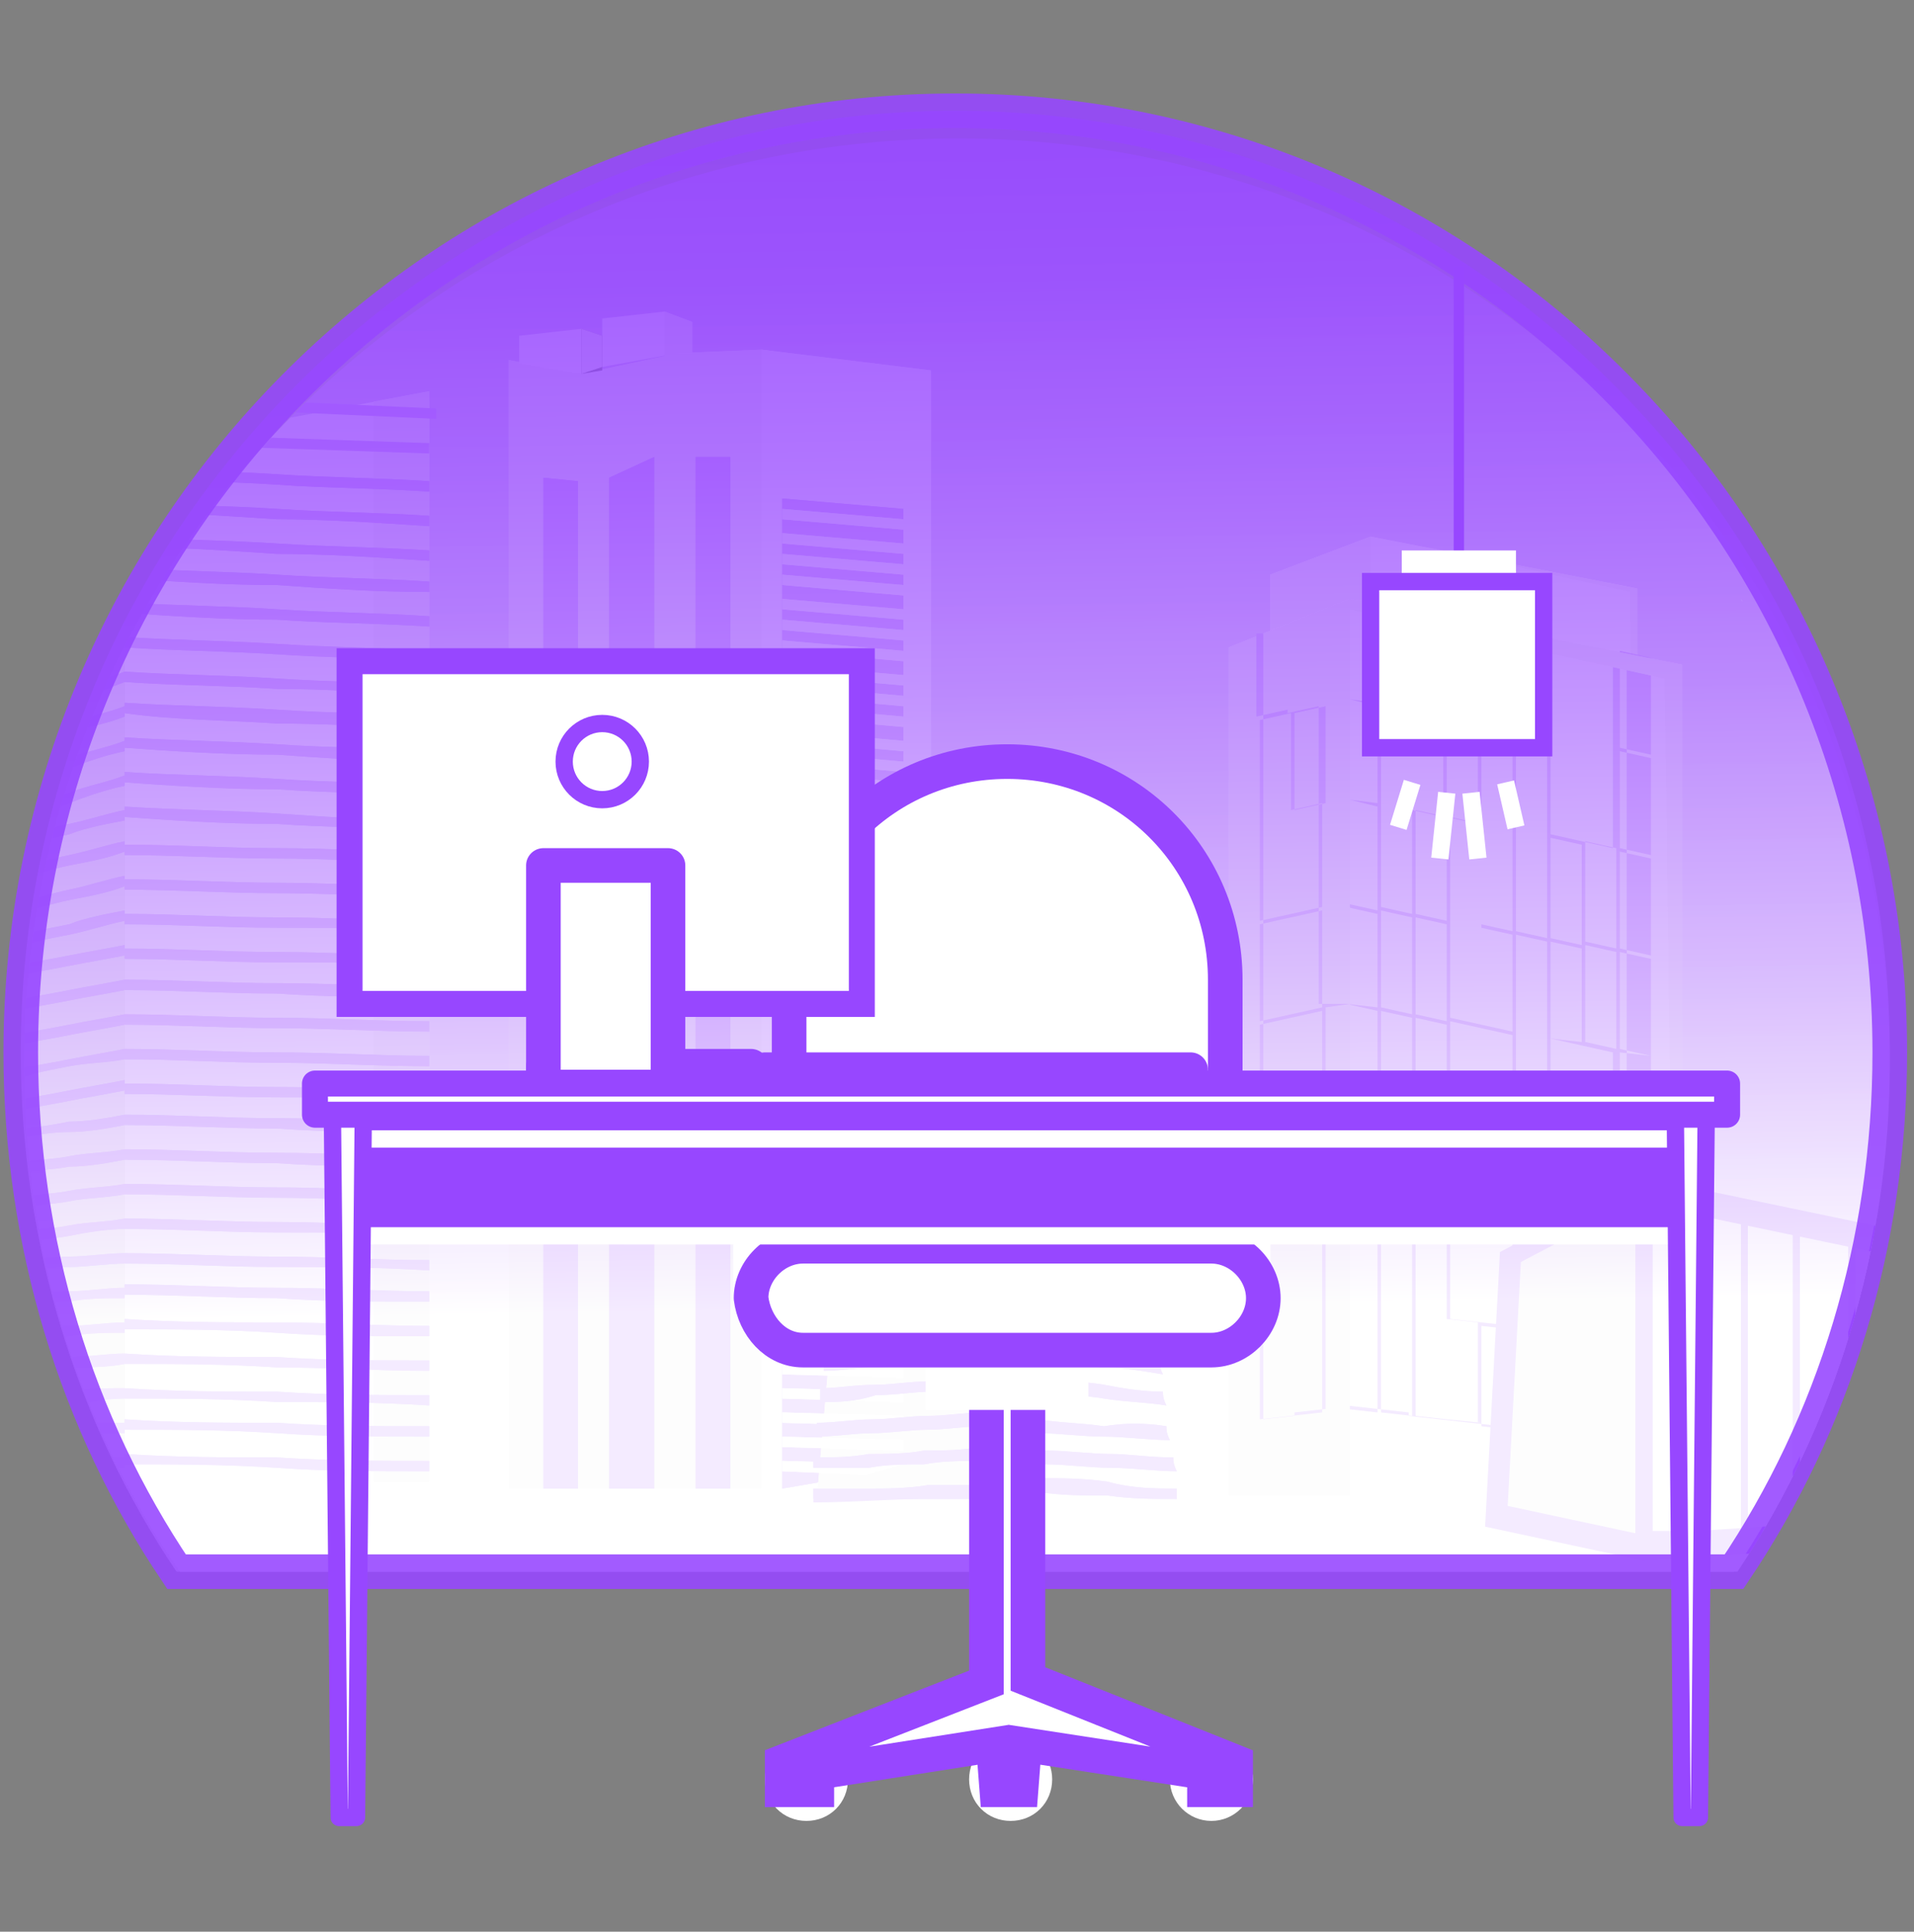 <?xml version="1.0" encoding="utf-8"?>
<!-- Generator: Adobe Illustrator 27.7.0, SVG Export Plug-In . SVG Version: 6.00 Build 0)  -->
<svg version="1.1" id="Layer_1" xmlns="http://www.w3.org/2000/svg" xmlns:xlink="http://www.w3.org/1999/xlink" x="0px" y="0px"
	 viewBox="0 0 55.3 55.8" style="enable-background:new 0 0 55.3 55.8;" xml:space="preserve">
<rect x="0" y="0" width="55.3" height="55.8" fill="#808080" stroke="none"/>
<style type="text/css">
	.st0{display:none;}
	.st1{display:inline;fill:#C5EBED;stroke:#51C4CA;stroke-miterlimit:10;}
	.st2{display:inline;fill:#51C4CA;}
	.st3{display:inline;}
	.st4{fill:#C5EBED;stroke:#51C4CA;stroke-width:0.25;stroke-miterlimit:10;}
	.st5{display:inline;fill:none;stroke:#51C4CA;stroke-width:2;stroke-miterlimit:10;}
	.st6{display:inline;fill:#51C4CA;stroke:#FFFFFF;stroke-width:0.25;stroke-miterlimit:10;}
	.st7{clip-path:url(#XMLID_00000171000540157106306760000006985764215886443658_);}
	.st8{clip-path:url(#SVGID_00000148625518013943422180000004484999221411000243_);fill:#F0F0F0;}
	.st9{clip-path:url(#SVGID_00000000924891506905342870000000622459272486358442_);fill:#FFFFFF;}
	.st10{clip-path:url(#SVGID_00000119114568197179096000000009640879454543998889_);fill:#9747FF;}
	.st11{clip-path:url(#SVGID_00000023273696178012838690000001679219544842994110_);fill:#9747FF;}
	.st12{clip-path:url(#SVGID_00000069392233453897701440000002511547124546848643_);fill:#9747FF;}
	.st13{clip-path:url(#SVGID_00000111157937075900775550000010323618461326512801_);fill:#9747FF;}
	
		.st14{clip-path:url(#XMLID_00000171000540157106306760000006985764215886443658_);fill-rule:evenodd;clip-rule:evenodd;fill:#FFFFFF;}
	
		.st15{clip-path:url(#XMLID_00000171000540157106306760000006985764215886443658_);fill-rule:evenodd;clip-rule:evenodd;fill:#F0F0F0;}
	.st16{clip-path:url(#XMLID_00000171000540157106306760000006985764215886443658_);fill-rule:evenodd;clip-rule:evenodd;}
	.st17{clip-path:url(#SVGID_00000026844760322299318050000000554578272113554329_);fill:#FFFFFF;}
	.st18{clip-path:url(#SVGID_00000093875363825655019910000015186544247369878710_);fill:#F0F0F0;}
	.st19{clip-path:url(#SVGID_00000035511639611181122370000005753987227325649576_);fill:#E1E1E1;}
	.st20{clip-path:url(#SVGID_00000157274403240873214410000009420674888724299905_);fill:#FFFFFF;}
	.st21{clip-path:url(#SVGID_00000169541849259504722750000013023407769306007999_);fill:#F0F0F0;}
	.st22{clip-path:url(#SVGID_00000096044270055708493540000015088329371090689198_);fill:#FFFFFF;}
	
		.st23{clip-path:url(#XMLID_00000171000540157106306760000006985764215886443658_);fill-rule:evenodd;clip-rule:evenodd;fill:#8C4298;}
	.st24{clip-path:url(#SVGID_00000164506255056510694220000014502636584985758337_);fill:#FFFFFF;}
	
		.st25{clip-path:url(#XMLID_00000171000540157106306760000006985764215886443658_);fill-rule:evenodd;clip-rule:evenodd;fill:#9747FF;}
	.st26{clip-path:url(#SVGID_00000154391651845273464790000001228807439712306842_);fill:#F0F0F0;}
	.st27{clip-path:url(#SVGID_00000117636282528316857560000001330602933765366683_);fill:#F0F0F0;}
	
		.st28{clip-path:url(#XMLID_00000171000540157106306760000006985764215886443658_);fill-rule:evenodd;clip-rule:evenodd;fill:#F2F2F2;}
	
		.st29{clip-path:url(#SVGID_00000150812436529812053370000014885155171692489396_);fill:#FFFFFF;stroke:#9747FF;stroke-width:0.75;stroke-miterlimit:10;}
	.st30{clip-path:url(#SVGID_00000044884963663167312280000017773100416959108022_);fill:#9747FF;}
	
		.st31{clip-path:url(#SVGID_00000152947245396414033440000014622198185679340930_);fill:#F0F0F0;stroke:#9747FF;stroke-width:0.5;stroke-miterlimit:10;}
	.st32{clip-path:url(#SVGID_00000055672229077501039710000014007273134938841527_);fill:#9747FF;}
	.st33{clip-path:url(#SVGID_00000018925224222617685440000009754953106607748776_);fill:#FFFFFF;}
	.st34{clip-path:url(#SVGID_00000012452122175575606570000017100937275915441081_);fill:#9747FF;}
	.st35{clip-path:url(#SVGID_00000081643117710238684790000015086908240298259899_);fill:#9747FF;}
	.st36{clip-path:url(#SVGID_00000102523028002806665150000003270113673309109654_);fill:#9747FF;}
	.st37{fill-rule:evenodd;clip-rule:evenodd;fill:#9747FF;}
	.st38{opacity:0.89;fill:url(#SVGID_00000037684975716691717780000008479495844697636497_);stroke:#9747FF;stroke-miterlimit:10;}
	.st39{fill:#9747FF;}
	.st40{fill:#FFFFFF;stroke:#FFFFFF;stroke-miterlimit:10;}
	.st41{fill:#00C5CC;stroke:#FFFFFF;stroke-linecap:round;stroke-linejoin:round;stroke-miterlimit:10;}
	.st42{fill:#FFFFFF;stroke:#9747FF;stroke-linecap:round;stroke-linejoin:round;stroke-miterlimit:10;}
	.st43{fill:#FFFFFF;stroke:#9747FF;stroke-miterlimit:10;}
	.st44{fill:#ABABAB;stroke:#233239;stroke-linecap:round;stroke-linejoin:round;stroke-miterlimit:10;}
	.st45{fill:#9747FF;stroke:#FFFFFF;stroke-width:0.5;stroke-linecap:round;stroke-linejoin:round;stroke-miterlimit:10;}
	.st46{fill:#FFFFFF;stroke:#9747FF;stroke-width:0.5;stroke-linecap:round;stroke-linejoin:round;stroke-miterlimit:10;}
	.st47{fill:#FFFFFF;stroke:#9747FF;stroke-width:0.75;stroke-miterlimit:10;}
	.st48{fill:#ABABAB;stroke:#9747FF;stroke-linecap:round;stroke-linejoin:round;stroke-miterlimit:10;}
	.st49{fill:#FFFFFF;stroke:#9747FF;stroke-width:0.5;stroke-miterlimit:10;}
	.st50{fill:#FFFFFF;stroke:#9747FF;stroke-width:0.75;stroke-linecap:round;stroke-linejoin:round;stroke-miterlimit:10;}
	.st51{fill:none;stroke:#FFFFFF;stroke-width:0.5;stroke-miterlimit:10;}
	.st52{fill:#B98DFF;}
	.st53{fill:#FFFFFF;}
	.st54{fill:#9747FF;stroke:#9747FF;stroke-miterlimit:10;}
	.st55{fill:none;stroke:#9747FF;stroke-width:4;stroke-miterlimit:10;}
	.st56{fill:#C5EBED;}
	.st57{fill:none;stroke:#9747FF;stroke-width:2;stroke-linecap:round;stroke-linejoin:round;stroke-miterlimit:10;}
	.st58{fill:none;stroke:#9747FF;stroke-width:1.84;stroke-miterlimit:10;}
	.st59{fill:none;stroke:#9747FF;stroke-width:2;stroke-miterlimit:10;}
	.st60{fill:none;stroke:#9747FF;stroke-width:1.5;stroke-miterlimit:10;}
	.st61{fill:#B98DFF;stroke:#9747FF;stroke-width:0.7;stroke-miterlimit:10;}
	.st62{fill:#B98DFF;stroke:#9747FF;stroke-miterlimit:10;}
	.st63{fill:none;stroke:#FFFFFF;stroke-linecap:round;}
	.st64{clip-path:url(#SVGID_00000104702590815501513020000004590385337003057560_);}
	.st65{fill:#B98DFF;stroke:#9747FF;stroke-width:2;stroke-miterlimit:10;}
	.st66{clip-path:url(#SVGID_00000125574026137800497880000010583978586837712016_);}
	.st67{opacity:0.1;enable-background:new    ;}
	.st68{fill:none;stroke:#FFFFFF;stroke-linecap:round;stroke-linejoin:round;stroke-miterlimit:10;}
	.st69{clip-path:url(#SVGID_00000173855178171461579000000006224151024829178785_);}
	.st70{fill:#B1E5E5;}
	.st71{fill:#51C4CA;}
	.st72{clip-path:url(#SVGID_00000080206050157224103940000010348233445625895867_);}
	.st73{fill:#9747FF;stroke:#9747FF;stroke-width:2;}
	.st74{clip-path:url(#SVGID_00000038397774311106924150000012116279962760919228_);}
	.st75{fill:#A47CE5;}
	.st76{fill:none;stroke:#FFFFFF;stroke-width:0.7;stroke-linecap:round;stroke-linejoin:round;stroke-miterlimit:10;}
	.st77{clip-path:url(#SVGID_00000172418774544633985880000016214233852492252862_);}
	.st78{fill:#9747FF;stroke:#9747FF;}
	.st79{fill:#FFFFFF;stroke:#9747FF;stroke-width:2;stroke-linecap:round;stroke-linejoin:round;}
	.st80{opacity:9.000000e-02;clip-path:url(#SVGID_00000031902609790423401270000015095353168776081313_);}
	.st81{opacity:0.1;}
	.st82{fill:none;stroke:#FFFFFF;stroke-linecap:round;stroke-linejoin:round;}
	.st83{opacity:9.000000e-02;clip-path:url(#SVGID_00000159453449643166572860000010858703178068592549_);}
	.st84{clip-path:url(#SVGID_00000001628985861273937030000007823279987209339817_);}
	.st85{fill:none;stroke:#B98DFF;stroke-width:2;stroke-linecap:round;stroke-linejoin:round;stroke-miterlimit:10;}
	.st86{clip-path:url(#SVGID_00000132057713406288815910000001817189925962011071_);}
	.st87{fill:#FFFFFF;stroke:#9747FF;stroke-width:2;stroke-miterlimit:10;}
	.st88{fill:#FFFFFF;stroke:#51C4CA;stroke-width:3;stroke-miterlimit:10;}
	.st89{clip-path:url(#SVGID_00000105415106615488741940000009531523503225094812_);}
	.st90{opacity:0.1;clip-path:url(#SVGID_00000038409067965988709430000015996939264895552686_);}
	.st91{fill:#FFFFFF;stroke:#9747FF;stroke-width:2.001;stroke-miterlimit:10.005;}
	.st92{fill:#FFFFFF;stroke:#51C4CA;stroke-width:3.001;stroke-miterlimit:10.005;}
	.st93{clip-path:url(#SVGID_00000129191797545812329200000013664022504601854896_);}
	.st94{opacity:0.1;clip-path:url(#SVGID_00000049909083701741901220000009622513897818177676_);}
	.st95{fill:none;stroke:#FFFFFF;stroke-width:1;stroke-linecap:round;stroke-linejoin:round;stroke-miterlimit:4.002;}
	.st96{clip-path:url(#SVGID_00000117636560667449678290000012613689869365485701_);}
	.st97{opacity:0.1;fill:#9747FF;enable-background:new    ;}
	.st98{clip-path:url(#SVGID_00000032628417552581549820000008457245264808065692_);}
	.st99{clip-path:url(#SVGID_00000160148806880983875980000011091190747672304543_);}
	.st100{clip-path:url(#SVGID_00000111878956008814648220000006610969695578960300_);}
	.st101{clip-path:url(#SVGID_00000078726850501864625930000011291974976941411718_);}
	.st102{clip-path:url(#SVGID_00000168090475335710727340000000261249442285787779_);}
	.st103{fill:none;stroke:#FFFFFF;stroke-width:1;stroke-linecap:round;stroke-linejoin:round;stroke-miterlimit:4.002;}
	.st104{clip-path:url(#XMLID_00000165219080675720327050000002040874451055728564_);}
	.st105{clip-path:url(#SVGID_00000073692664749448524000000006063469917921814665_);fill:#F0F0F0;}
	.st106{clip-path:url(#SVGID_00000072969158286625538180000013323685227048198532_);fill:#FFFFFF;}
	.st107{clip-path:url(#SVGID_00000181061582724655392460000002309482876587213201_);fill:#9747FF;}
	.st108{clip-path:url(#SVGID_00000105395677450282463890000009488003136762096277_);fill:#9747FF;}
	.st109{clip-path:url(#SVGID_00000086686515765500292020000013013090588184289426_);fill:#9747FF;}
	.st110{clip-path:url(#SVGID_00000123439412435556568250000002840029623051668633_);fill:#9747FF;}
	
		.st111{clip-path:url(#XMLID_00000165219080675720327050000002040874451055728564_);fill-rule:evenodd;clip-rule:evenodd;fill:#FFFFFF;}
	
		.st112{clip-path:url(#XMLID_00000165219080675720327050000002040874451055728564_);fill-rule:evenodd;clip-rule:evenodd;fill:#F0F0F0;}
	.st113{clip-path:url(#XMLID_00000165219080675720327050000002040874451055728564_);fill-rule:evenodd;clip-rule:evenodd;}
	.st114{clip-path:url(#SVGID_00000044880183290388166140000012229052702643566247_);fill:#FFFFFF;}
	.st115{clip-path:url(#SVGID_00000060017928025177601260000000166175947237044876_);fill:#F0F0F0;}
	.st116{clip-path:url(#SVGID_00000062905523556965951730000000712005736079679907_);fill:#E1E1E1;}
	.st117{clip-path:url(#SVGID_00000160899183960657720540000006289151679258573203_);fill:#FFFFFF;}
	.st118{clip-path:url(#SVGID_00000097479023558406393950000009129219731707393214_);fill:#F0F0F0;}
	.st119{clip-path:url(#SVGID_00000027577340867793216120000004378514668611064509_);fill:#FFFFFF;}
	
		.st120{clip-path:url(#XMLID_00000165219080675720327050000002040874451055728564_);fill-rule:evenodd;clip-rule:evenodd;fill:#8C4298;}
	.st121{clip-path:url(#SVGID_00000085211088627817620030000010247681607368381322_);fill:#FFFFFF;}
	
		.st122{clip-path:url(#XMLID_00000165219080675720327050000002040874451055728564_);fill-rule:evenodd;clip-rule:evenodd;fill:#9747FF;}
	.st123{clip-path:url(#SVGID_00000106844061589473555400000014503289549268274061_);fill:#F0F0F0;}
	.st124{clip-path:url(#SVGID_00000047746371725577428050000011548751120799696279_);fill:#F0F0F0;}
	
		.st125{clip-path:url(#XMLID_00000165219080675720327050000002040874451055728564_);fill-rule:evenodd;clip-rule:evenodd;fill:#F2F2F2;}
	
		.st126{clip-path:url(#SVGID_00000110448309959581383930000001472648361096931511_);fill:#FFFFFF;stroke:#9747FF;stroke-width:0.75;stroke-miterlimit:10;}
	.st127{clip-path:url(#SVGID_00000106830300988545210920000007438880137750612925_);fill:#9747FF;}
	
		.st128{clip-path:url(#SVGID_00000137094367858279534340000006255269149327076528_);fill:#F0F0F0;stroke:#9747FF;stroke-width:0.5;stroke-miterlimit:10;}
	.st129{clip-path:url(#SVGID_00000020376646390094610450000016126908401817780657_);fill:#9747FF;}
	.st130{clip-path:url(#SVGID_00000117673982810876691030000018085449193144704682_);fill:#FFFFFF;}
	.st131{clip-path:url(#SVGID_00000091004864741026849540000016348952882478285745_);fill:#9747FF;}
	.st132{clip-path:url(#SVGID_00000099625673481043193220000014544161017852043407_);fill:#9747FF;}
	.st133{clip-path:url(#SVGID_00000055674073167511995730000006815977515416719744_);fill:#9747FF;}
	.st134{opacity:0.89;fill:url(#SVGID_00000029037636322867790510000010222735263054309306_);stroke:#9747FF;stroke-miterlimit:10;}
</style>
<g>
	<circle class="st41" cx="35" cy="51.4" r="0.7"/>
	<path class="st41" d="M28.5,51.4c0-0.4,0.3-0.7,0.7-0.7s0.7,0.3,0.7,0.7s-0.3,0.7-0.7,0.7S28.5,51.8,28.5,51.4z"/>
	<path class="st41" d="M22.6,51.4c0-0.4,0.3-0.7,0.7-0.7S24,51,24,51.4s-0.3,0.7-0.7,0.7S22.6,51.8,22.6,51.4z"/>
</g>
<g>
	<g>
		<defs>
			<path id="XMLID_00000039840819115056994530000001801635000441101757_" d="M54.6,30.7C54.6,16,42.6,4,27.7,4S0.7,16,0.7,30.7
				c0,5.4,1.6,10.5,4.5,14.7h45C53,41.2,54.6,36.1,54.6,30.7z"/>
		</defs>
		
			<linearGradient id="XMLID_00000010308563584855660850000008459744662110556348_" gradientUnits="userSpaceOnUse" x1="27.304" y1="5.303" x2="27.774" y2="37.945">
			<stop  offset="0" style="stop-color:#A47CE5"/>
			<stop  offset="0.137" style="stop-color:#A984E7"/>
			<stop  offset="0.349" style="stop-color:#B89AEB"/>
			<stop  offset="0.609" style="stop-color:#D1BDF2"/>
			<stop  offset="0.904" style="stop-color:#F3EEFC"/>
			<stop  offset="1" style="stop-color:#FFFFFF"/>
		</linearGradient>
		
			<use xlink:href="#XMLID_00000039840819115056994530000001801635000441101757_"  style="overflow:visible;opacity:0.5;fill:url(#XMLID_00000010308563584855660850000008459744662110556348_);"/>
		<clipPath id="XMLID_00000013161733153523355320000014604219451472015247_">
			<use xlink:href="#XMLID_00000039840819115056994530000001801635000441101757_"  style="overflow:visible;opacity:0.5;"/>
		</clipPath>
		<g style="clip-path:url(#XMLID_00000013161733153523355320000014604219451472015247_);">
			<defs>
				<polygon id="SVGID_00000119117063996219911660000015103786280731543947_" points="26.1,10.7 22,10.1 19.6,10.2 16.8,10.8 
					14.7,10.4 14.7,43 22.6,43 26.1,42.4 26.1,18.7 				"/>
			</defs>
			
				<use xlink:href="#SVGID_00000119117063996219911660000015103786280731543947_"  style="overflow:visible;fill-rule:evenodd;clip-rule:evenodd;fill:#F0F0F0;"/>
			<clipPath id="SVGID_00000077299569787971902470000006002542855529658806_">
				<use xlink:href="#SVGID_00000119117063996219911660000015103786280731543947_"  style="overflow:visible;"/>
			</clipPath>
			
				<rect x="14.7" y="10.1" style="clip-path:url(#SVGID_00000077299569787971902470000006002542855529658806_);fill:#F0F0F0;" width="11.4" height="32.9"/>
		</g>
		<g style="clip-path:url(#XMLID_00000013161733153523355320000014604219451472015247_);">
			<defs>
				<polygon id="SVGID_00000021117909367737303320000018328048993862291607_" points="26.9,10.7 22,10.1 22,43 22.6,43 26.9,42.2 
					26.9,18.7 				"/>
			</defs>
			
				<use xlink:href="#SVGID_00000021117909367737303320000018328048993862291607_"  style="overflow:visible;fill-rule:evenodd;clip-rule:evenodd;fill:#FFFFFF;"/>
			<clipPath id="SVGID_00000173135176920888713410000010012238613313308049_">
				<use xlink:href="#SVGID_00000021117909367737303320000018328048993862291607_"  style="overflow:visible;"/>
			</clipPath>
			
				<rect x="22" y="10.1" style="clip-path:url(#SVGID_00000173135176920888713410000010012238613313308049_);fill:#FFFFFF;" width="4.9" height="32.9"/>
		</g>
		<g style="clip-path:url(#XMLID_00000013161733153523355320000014604219451472015247_);">
			<defs>
				<polygon id="SVGID_00000060727672001044645520000017671147951215983747_" points="26.1,14.7 22.6,14.4 22.6,43 26.1,42.4 				
					"/>
			</defs>
			
				<use xlink:href="#SVGID_00000060727672001044645520000017671147951215983747_"  style="overflow:visible;fill-rule:evenodd;clip-rule:evenodd;fill:#9747FF;"/>
			<clipPath id="SVGID_00000129190326462728960270000008747536660434944950_">
				<use xlink:href="#SVGID_00000060727672001044645520000017671147951215983747_"  style="overflow:visible;"/>
			</clipPath>
			
				<rect x="22.6" y="14.4" style="clip-path:url(#SVGID_00000129190326462728960270000008747536660434944950_);fill:#9747FF;" width="3.5" height="28.6"/>
		</g>
		<g style="clip-path:url(#XMLID_00000013161733153523355320000014604219451472015247_);">
			<defs>
				<rect id="SVGID_00000059310830142765412310000008747048376840459452_" x="20.1" y="13.2" width="1" height="29.8"/>
			</defs>
			
				<use xlink:href="#SVGID_00000059310830142765412310000008747048376840459452_"  style="overflow:visible;fill-rule:evenodd;clip-rule:evenodd;fill:#9747FF;"/>
			<clipPath id="SVGID_00000047030075842300454360000002193852226235427722_">
				<use xlink:href="#SVGID_00000059310830142765412310000008747048376840459452_"  style="overflow:visible;"/>
			</clipPath>
			
				<rect x="20.1" y="13.2" style="clip-path:url(#SVGID_00000047030075842300454360000002193852226235427722_);fill:#9747FF;" width="1" height="29.8"/>
		</g>
		<g style="clip-path:url(#XMLID_00000013161733153523355320000014604219451472015247_);">
			<defs>
				<polygon id="SVGID_00000163036545343247979840000000511898633490910106_" points="18.9,13.2 17.6,13.8 17.6,43 18.9,43 				"/>
			</defs>
			
				<use xlink:href="#SVGID_00000163036545343247979840000000511898633490910106_"  style="overflow:visible;fill-rule:evenodd;clip-rule:evenodd;fill:#9747FF;"/>
			<clipPath id="SVGID_00000145020901345199975660000001989205779172493755_">
				<use xlink:href="#SVGID_00000163036545343247979840000000511898633490910106_"  style="overflow:visible;"/>
			</clipPath>
			
				<rect x="17.6" y="13.2" style="clip-path:url(#SVGID_00000145020901345199975660000001989205779172493755_);fill:#9747FF;" width="1.3" height="29.8"/>
		</g>
		<g style="clip-path:url(#XMLID_00000013161733153523355320000014604219451472015247_);">
			<defs>
				<polygon id="SVGID_00000096030914598967081230000004624986981179523731_" points="16.7,13.9 15.7,13.8 15.7,43 16.7,43 				"/>
			</defs>
			
				<use xlink:href="#SVGID_00000096030914598967081230000004624986981179523731_"  style="overflow:visible;fill-rule:evenodd;clip-rule:evenodd;fill:#9747FF;"/>
			<clipPath id="SVGID_00000143584928542926670210000013755221713987032982_">
				<use xlink:href="#SVGID_00000096030914598967081230000004624986981179523731_"  style="overflow:visible;"/>
			</clipPath>
			
				<rect x="15.7" y="13.8" style="clip-path:url(#SVGID_00000143584928542926670210000013755221713987032982_);fill:#9747FF;" width="1" height="29.2"/>
		</g>
		
			<polygon style="clip-path:url(#XMLID_00000013161733153523355320000014604219451472015247_);fill-rule:evenodd;clip-rule:evenodd;fill:#FFFFFF;" points="
			19.2,9 20,9.3 20,10.2 19.6,10.2 17.4,10.6 17.4,9.2 		"/>
		
			<polygon style="clip-path:url(#XMLID_00000013161733153523355320000014604219451472015247_);fill-rule:evenodd;clip-rule:evenodd;fill:#F0F0F0;" points="
			19.2,9 20,9.3 20,10.2 19.6,10.2 19.2,10.3 		"/>
		
			<polygon style="clip-path:url(#XMLID_00000013161733153523355320000014604219451472015247_);fill-rule:evenodd;clip-rule:evenodd;fill:#FFFFFF;" points="
			16.8,9.5 17.4,9.7 17.4,10.6 16.8,10.8 15,10.5 15,9.7 		"/>
		
			<polygon style="clip-path:url(#XMLID_00000013161733153523355320000014604219451472015247_);fill-rule:evenodd;clip-rule:evenodd;" points="
			16.8,9.5 17.4,9.7 17.4,10.7 16.8,10.8 16.8,10.8 16.8,9.5 		"/>
		
			<polygon style="clip-path:url(#XMLID_00000013161733153523355320000014604219451472015247_);fill-rule:evenodd;clip-rule:evenodd;fill:#F0F0F0;" points="
			16.8,9.5 17.4,9.7 17.4,10.6 16.8,10.8 16.8,10.8 16.8,9.5 		"/>
		<g style="clip-path:url(#XMLID_00000013161733153523355320000014604219451472015247_);">
			<defs>
				<polygon id="SVGID_00000078021404996665513510000010380068901475966630_" points="3.6,42.8 12.4,42.8 12.4,11.3 3.5,13 
					0.4,14.5 0.4,41.6 				"/>
			</defs>
			
				<use xlink:href="#SVGID_00000078021404996665513510000010380068901475966630_"  style="overflow:visible;fill-rule:evenodd;clip-rule:evenodd;fill:#FFFFFF;"/>
			<clipPath id="SVGID_00000080164782469326598200000006387767390800988068_">
				<use xlink:href="#SVGID_00000078021404996665513510000010380068901475966630_"  style="overflow:visible;"/>
			</clipPath>
			
				<rect x="0.4" y="13" style="clip-path:url(#SVGID_00000080164782469326598200000006387767390800988068_);fill:#FFFFFF;" width="12" height="29.8"/>
		</g>
		<g style="clip-path:url(#XMLID_00000013161733153523355320000014604219451472015247_);">
			<defs>
				<polygon id="SVGID_00000114790194619180342090000007022592016583469712_" points="10.8,42.8 12.4,42.8 12.4,11.3 10.8,11.6 				
					"/>
			</defs>
			
				<use xlink:href="#SVGID_00000114790194619180342090000007022592016583469712_"  style="overflow:visible;fill-rule:evenodd;clip-rule:evenodd;fill:#F0F0F0;"/>
			<clipPath id="SVGID_00000057863984662352095150000017613401735463218075_">
				<use xlink:href="#SVGID_00000114790194619180342090000007022592016583469712_"  style="overflow:visible;"/>
			</clipPath>
			
				<rect x="10.8" y="11.6" style="clip-path:url(#SVGID_00000057863984662352095150000017613401735463218075_);fill:#F0F0F0;" width="1.6" height="31.2"/>
		</g>
		<g style="clip-path:url(#XMLID_00000013161733153523355320000014604219451472015247_);">
			<defs>
				<polygon id="SVGID_00000028291913387400138920000001542296145706688160_" points="3.6,42.8 3.6,13 0.4,14.5 0.4,41.6 				"/>
			</defs>
			
				<use xlink:href="#SVGID_00000028291913387400138920000001542296145706688160_"  style="overflow:visible;fill-rule:evenodd;clip-rule:evenodd;fill:#E1E1E1;"/>
			<clipPath id="SVGID_00000074420962496090479990000017721726216269884334_">
				<use xlink:href="#SVGID_00000028291913387400138920000001542296145706688160_"  style="overflow:visible;"/>
			</clipPath>
			
				<rect x="0.4" y="13" style="clip-path:url(#SVGID_00000074420962496090479990000017721726216269884334_);fill:#E1E1E1;" width="3.2" height="29.8"/>
		</g>
		<g style="clip-path:url(#XMLID_00000013161733153523355320000014604219451472015247_);">
			<defs>
				<path id="SVGID_00000100350282453103740690000007419943126654152875_" d="M29.3,28.4c0.4,0.3,0.9,0.5,1.4,0.8
					c0.4,0.3,0.9,0.5,1.4,0.8c0.3,2.2,0.7,4.5,1,6.7c0.3,2.2,0.7,4.5,1,6.7c-1.1,0-2.2-0.1-3.3-0.1c-1.1,0-2.2,0-3.3,0
					c0.3-2.5,0.7-5,1-7.4C28.7,33.4,29,30.9,29.3,28.4"/>
			</defs>
			
				<use xlink:href="#SVGID_00000100350282453103740690000007419943126654152875_"  style="overflow:visible;fill-rule:evenodd;clip-rule:evenodd;fill:#FFFFFF;"/>
			<clipPath id="SVGID_00000065065971427890271580000008773218467616754344_">
				<use xlink:href="#SVGID_00000100350282453103740690000007419943126654152875_"  style="overflow:visible;"/>
			</clipPath>
			
				<rect x="27.4" y="28.4" style="clip-path:url(#SVGID_00000065065971427890271580000008773218467616754344_);fill:#FFFFFF;" width="6.7" height="14.9"/>
		</g>
		<g style="clip-path:url(#XMLID_00000013161733153523355320000014604219451472015247_);">
			<defs>
				<path id="SVGID_00000173871423256980647580000013002100365570459070_" d="M24.6,29.6c0.8-0.2,1.6-0.4,2.4-0.6
					c0.8-0.2,1.6-0.4,2.4-0.6c0.1,2.5,0.3,4.9,0.4,7.4c0.1,2.5,0.3,4.9,0.4,7.4c-1.1,0-2.2,0-3.3,0c-1.1,0-2.2,0.1-3.3,0.1
					c0.2-2.3,0.4-4.6,0.6-6.9C24.2,34.2,24.4,31.9,24.6,29.6"/>
			</defs>
			
				<use xlink:href="#SVGID_00000173871423256980647580000013002100365570459070_"  style="overflow:visible;fill-rule:evenodd;clip-rule:evenodd;fill:#F0F0F0;"/>
			<clipPath id="SVGID_00000165204996452055410230000010029480890876697218_">
				<use xlink:href="#SVGID_00000173871423256980647580000013002100365570459070_"  style="overflow:visible;"/>
			</clipPath>
			
				<rect x="23.4" y="28.4" style="clip-path:url(#SVGID_00000165204996452055410230000010029480890876697218_);fill:#F0F0F0;" width="6.7" height="14.9"/>
		</g>
		<g style="clip-path:url(#XMLID_00000013161733153523355320000014604219451472015247_);">
			<defs>
				<polygon id="SVGID_00000119797588478140110040000011445205786507115675_" points="47.3,17 39.6,15.5 36.7,16.6 36.7,36.3 
					39.6,36.3 47.3,36.3 				"/>
			</defs>
			
				<use xlink:href="#SVGID_00000119797588478140110040000011445205786507115675_"  style="overflow:visible;fill-rule:evenodd;clip-rule:evenodd;fill:#FFFFFF;"/>
			<clipPath id="SVGID_00000043417096365974309860000013910132335165940624_">
				<use xlink:href="#SVGID_00000119797588478140110040000011445205786507115675_"  style="overflow:visible;"/>
			</clipPath>
			
				<rect x="36.7" y="15.5" style="clip-path:url(#SVGID_00000043417096365974309860000013910132335165940624_);fill:#FFFFFF;" width="10.6" height="20.8"/>
		</g>
		
			<polygon style="clip-path:url(#XMLID_00000013161733153523355320000014604219451472015247_);fill-rule:evenodd;clip-rule:evenodd;fill:#F0F0F0;" points="
			47.3,17 41.2,15.8 47.1,17.1 47.3,36.3 47.3,36.3 		"/>
		
			<path style="clip-path:url(#XMLID_00000013161733153523355320000014604219451472015247_);fill-rule:evenodd;clip-rule:evenodd;fill:#8C4298;" d="
			M39.4,15.6L39.4,15.6l0,1.8l0,0V15.6z M40.2,15.6L40.2,15.6l0,1.9l0,0V15.6z M41,15.8L41,15.8l0,1.9l0,0V15.8z M41.9,15.9
			L41.9,15.9l0,1.9l0,0V15.9z M42.7,16.1L42.7,16.1l0,1.9l0,0V16.1z M43.5,16.3L43.5,16.3l0,1.9l0,0V16.3z M44.3,16.4L44.3,16.4
			l0,1.9l0,0V16.4z M45.1,16.6L45.1,16.6l0,1.9l0,0V16.6z M45.9,16.7L45.9,16.7l0,1.9l0,0V16.7z M46.7,16.9L46.7,16.9l0,1.9l0,0
			V16.9z"/>
		
			<polygon style="clip-path:url(#XMLID_00000013161733153523355320000014604219451472015247_);fill-rule:evenodd;clip-rule:evenodd;fill:#F0F0F0;" points="
			39.6,15.5 36.7,16.6 36.7,36.3 39.6,36.3 		"/>
		<g style="clip-path:url(#XMLID_00000013161733153523355320000014604219451472015247_);">
			<defs>
				<polygon id="SVGID_00000020378332227586740190000001624554683678333373_" points="48.6,19.2 39,17.3 35.5,18.7 35.5,43.2 
					39,43.2 48.6,43.2 				"/>
			</defs>
			
				<use xlink:href="#SVGID_00000020378332227586740190000001624554683678333373_"  style="overflow:visible;fill-rule:evenodd;clip-rule:evenodd;fill:#FFFFFF;"/>
			<clipPath id="SVGID_00000090977204168372667450000014344661807769336194_">
				<use xlink:href="#SVGID_00000020378332227586740190000001624554683678333373_"  style="overflow:visible;"/>
			</clipPath>
			
				<rect x="35.5" y="17.3" style="clip-path:url(#SVGID_00000090977204168372667450000014344661807769336194_);fill:#FFFFFF;" width="13.1" height="25.9"/>
		</g>
		
			<path style="clip-path:url(#XMLID_00000013161733153523355320000014604219451472015247_);fill-rule:evenodd;clip-rule:evenodd;fill:#9747FF;" d="
			M42.8,18.1L42.8,18.1 M40.8,26.4l-0.9-0.2v-3l0.9,0.2V26.4z M41.8,26.6l-0.9-0.2v-3l0.9,0.2V26.6z M42.8,26.8l-0.9-0.2v-3l0.9,0.2
			V26.8z M43.7,26.9l-0.9-0.2v-2.9l0.9,0.2V26.9z M44.7,27.1l-0.9-0.2V24l0.9,0.2V27.1z M45.7,27.3l-0.9-0.2v-2.9l0.9,0.2V27.3z
			 M46.7,27.4l-0.9-0.2v-2.9l0.9,0.2V27.4z M39.8,29.1L38.9,29v-2.8l0.9,0.2V29.1z M40.8,29.3l-0.9-0.2v-2.8l0.9,0.2V29.3z
			 M41.8,29.5l-0.9-0.2v-2.8l0.9,0.2V29.5z M42.8,29.6l-0.9-0.2v-2.8l0.9,0.2V29.6z M43.7,29.8l-0.9-0.2v-2.8l0.9,0.2V29.8z
			 M44.7,30l-0.9-0.2V27l0.9,0.2V30z M45.7,30.1L44.8,30v-2.8l0.9,0.2V30.1z M46.7,30.3l-0.9-0.2v-2.8l0.9,0.2V30.3z M39.8,32.1
			L38.9,32v-3l0.9,0.2V32.1z M40.8,32.3l-0.9-0.1v-3l0.9,0.2V32.3z M41.8,32.4l-0.9-0.1v-2.9l0.9,0.2V32.4z M42.8,32.5l-0.9-0.1
			v-2.9l0.9,0.2V32.5z M43.7,32.7l-0.9-0.1v-2.9l0.9,0.2V32.7z M44.7,32.8l-0.9-0.1v-2.9l0.9,0.2V32.8z M45.7,33l-0.9-0.1V30
			l0.9,0.2V33z M46.7,33.1L45.7,33v-2.8l0.9,0.2V33.1z M39.8,35.1L38.9,35v-3l0.9,0.1V35.1z M40.8,35.2l-0.9-0.1v-3l0.9,0.1V35.2z
			 M41.8,35.4l-0.9-0.1v-2.9l0.9,0.1V35.4z M42.8,35.5l-0.9-0.1v-2.9l0.9,0.1V35.5z M43.7,35.6l-0.9-0.1v-2.9l0.9,0.1V35.6z
			 M44.7,35.7l-0.9-0.1v-2.9l0.9,0.1V35.7z M45.7,35.9l-0.9-0.1v-2.9l0.9,0.1V35.9z M46.7,36l-0.9-0.1V33l0.9,0.1V36z M39.8,37.8
			l-0.9-0.1V35l0.9,0.1V37.8z M40.8,37.9l-0.9-0.1v-2.6l0.9,0.1V37.9z M41.8,38.1l-0.9-0.1v-2.6l0.9,0.1V38.1z M42.8,38.2l-0.9-0.1
			v-2.7l0.9,0.1V38.2z M43.7,38.3l-0.9-0.1v-2.7l0.9,0.1V38.3z M44.7,38.5l-0.9-0.1v-2.7l0.9,0.1V38.5z M45.7,38.6l-0.9-0.1v-2.7
			l0.9,0.1V38.6z M46.7,38.8l-0.9-0.1v-2.7l0.9,0.1V38.8z M39.8,40.8l-0.9-0.1v-3l0.9,0.1V40.8z M40.8,40.9l-0.9-0.1v-3l0.9,0.1
			V40.9z M41.8,41l-0.9-0.1V38l0.9,0.1V41z M42.8,41.1L41.8,41v-2.9l0.9,0.1V41.1z M43.7,41.3l-0.9-0.1v-2.9l0.9,0.1V41.3z
			 M44.7,41.4l-0.9-0.1v-2.9l0.9,0.1V41.4z M45.7,41.5l-0.9-0.1v-2.9l0.9,0.1V41.5z M46.7,41.6l-0.9-0.1v-2.9l0.9,0.1V41.6z
			 M45.7,21.5l0.9,0.2v2.8l-0.9-0.2V21.5z M44.8,21.3l0.9,0.2v2.8l-0.9-0.2V21.3z M43.8,21.2l0.9,0.2v2.8L43.8,24V21.2z M42.8,21
			l0.9,0.2V24l-0.9-0.2V21z M41.8,20.8l0.9,0.2v2.8l-0.9-0.2V20.8z M40.8,20.6l0.9,0.2v2.8l-0.9-0.2V20.6z M39.9,20.4l0.9,0.2v2.8
			l-0.9-0.2V20.4z M45.7,18.7l0.9,0.2v2.8l-0.9-0.2V18.7z M44.8,18.5l0.9,0.2v2.8l-0.9-0.2V18.5z M43.8,18.3l0.9,0.2v2.8l-0.9-0.2
			V18.3z M42.8,18.1l0.9,0.2v2.8l-0.9-0.2V18.1z M41.8,17.9l0.9,0.2v2.8l-0.9-0.2V17.9z M40.8,17.7l0.9,0.2v2.8l-0.9-0.2V17.7z
			 M39.9,17.5l0.9,0.2v2.8l-0.9-0.2V17.5z M41.8,17.9L41.8,17.9l-0.9-0.2 M47.7,38.9v2.8l-0.9-0.1v-2.8L47.7,38.9z M47.7,36.1v2.8
			l-0.9-0.1V36L47.7,36.1z M47.7,33.3v2.8L46.7,36v-2.8L47.7,33.3z M47.7,30.5v2.8l-0.9-0.1v-2.8L47.7,30.5z M47.7,27.7v2.8
			l-0.9-0.2v-2.8L47.7,27.7z M47.7,24.8v2.8l-0.9-0.2v-2.8L47.7,24.8z M47.7,21.9v2.8l-0.9-0.2v-2.8L47.7,21.9z M41.8,17.9
			L41.8,17.9l-0.3-0.1l-0.7-0.1l-0.1,0L39,17.3v0l0.8,0.2v2.8L39,20.2v0l0.8,0.2v2.8L39,23.1v0l0.8,0.2v3l-0.9-0.2v-8.7l0,0v8.7
			l-0.3,0l0,0l0.3,0V29l-0.1,0l0,0l0.1,0v3l-0.3,0l0,0l0.3,0v3l-0.4,0l0,0l0.4,0v2.6l-1-0.2l0,0l1,0.2v3L38,40.5l0,0l0.9,0.1v2.5h0
			v-2.5l0.9,0.1v2.4h0v-2.4l0.9,0.1v2.3h0v-2.2l0.9,0.1v2.1h0v-2.1l0.9,0.1v2h0v-2l0.9,0.1v1.9h0v-1.9l0.9,0.1v1.8h0v-1.7l0.9,0.1
			v1.6h0v-1.6l0.9,0.1v1.5h0v-1.5l0.9,0.1v1.4h0v-1.4l0.9,0.1v0l-0.9-0.1v-2.8l0.9,0.1v0l-0.9-0.1v-2.8l0.9,0.1v0l-0.9-0.1v-2.8
			l0.6,0.1l0,0l-0.6-0.1v-2.8l0.7,0.1l0,0l-0.7-0.1v-2.8l0.5,0.1l0,0l-0.5-0.1v-2.8l0.9,0.2v0l-0.9-0.2v-2.8l0.9,0.2v0l-0.9-0.2V19
			l0.9,0.2v0 M42.8,18L42,17.9l-0.2,0 M47.7,19v2.8l-0.9-0.2v-2.8L47.7,19z"/>
		<g style="clip-path:url(#XMLID_00000013161733153523355320000014604219451472015247_);">
			<defs>
				<polygon id="SVGID_00000065047037804656511860000016821676716618145181_" points="48.6,19.2 39,17.3 39,17.6 48.1,19.6 
					48.4,43.2 48.6,43.2 				"/>
			</defs>
			
				<use xlink:href="#SVGID_00000065047037804656511860000016821676716618145181_"  style="overflow:visible;fill-rule:evenodd;clip-rule:evenodd;fill:#F0F0F0;"/>
			<clipPath id="SVGID_00000168829983398018668600000010786072688569830819_">
				<use xlink:href="#SVGID_00000065047037804656511860000016821676716618145181_"  style="overflow:visible;"/>
			</clipPath>
			
				<rect x="39" y="17.3" style="clip-path:url(#SVGID_00000168829983398018668600000010786072688569830819_);fill:#F0F0F0;" width="9.6" height="25.9"/>
		</g>
		<g style="clip-path:url(#XMLID_00000013161733153523355320000014604219451472015247_);">
			<defs>
				<polygon id="SVGID_00000027585834250692166760000011187264973193791131_" points="35.5,18.7 39,17.3 39,43.2 35.5,43.2 				"/>
			</defs>
			
				<use xlink:href="#SVGID_00000027585834250692166760000011187264973193791131_"  style="overflow:visible;fill-rule:evenodd;clip-rule:evenodd;fill:#F0F0F0;"/>
			<clipPath id="SVGID_00000000913033592762941290000017987804250671563944_">
				<use xlink:href="#SVGID_00000027585834250692166760000011187264973193791131_"  style="overflow:visible;"/>
			</clipPath>
			
				<rect x="35.5" y="17.3" style="clip-path:url(#SVGID_00000000913033592762941290000017987804250671563944_);fill:#F0F0F0;" width="3.6" height="25.9"/>
		</g>
		
			<path style="clip-path:url(#XMLID_00000013161733153523355320000014604219451472015247_);fill-rule:evenodd;clip-rule:evenodd;fill:#9747FF;" d="
			M37.3,26.4l0.9-0.2v-3l-0.9,0.2V26.4z M36.4,26.6l0.9-0.2v-3l-0.9,0.2V26.6z M37.3,29.3l0.9-0.2v-2.8l-0.9,0.2V29.3z M36.4,29.5
			l0.9-0.2v-2.8l-0.9,0.2V29.5z M37.3,32.3l0.9-0.1v-3l-0.9,0.2V32.3z M36.4,32.4l0.9-0.1v-2.9l-0.9,0.2V32.4z M37.3,35.2l0.9-0.1
			v-3l-0.9,0.1V35.2z M36.4,35.4l0.9-0.1v-2.9l-0.9,0.1V35.4z M37.3,37.9l0.9-0.1v-2.6l-0.9,0.1V37.9z M36.4,38.1l0.9-0.1v-2.6
			l-0.9,0.1V38.1z M37.3,40.9l0.9-0.1v-3l-0.9,0.1V40.9z M36.4,41l0.9-0.1V38l-0.9,0.1V41z M37.3,20.6l-0.9,0.2v2.8l0.9-0.2V20.6z
			 M38.3,20.4l-0.9,0.2v2.8l0.9-0.2V20.4z M36.3,18.3L36.3,18.3l0,2.4l0.9-0.2V18l0,0v2.6l0.9-0.2v-2.8l0,0v2.8l0.7-0.1v0l-0.7,0.1
			v2.8l0.7-0.1v0l-0.7,0.1v3l0.7-0.1v0l-0.7,0.1v2.8L39,29v0l-0.7,0.1v3L39,32v0l-0.7,0.1v3L39,35v0l-0.7,0.1v2.6l0.7-0.1v0
			l-0.7,0.1v3l0.7-0.1v0l-0.7,0.1v2.4h0v-2.4l-0.9,0.1v2.3h0v-2.2l-0.9,0.1v2.1h0v-2.1l-0.9,0.1v0l0.9-0.1v-2.9l-0.9,0.1v0l0.9-0.1
			v-2.7l-0.9,0.1v0l0.9-0.1v-2.9l-0.9,0.1v0l0.9-0.1v-2.9l-0.9,0.1v0l0.9-0.1v-2.8l-0.9,0.1v0l0.9-0.1v-3l-0.9,0.2v0l0.9-0.2v-2.8
			l-0.9,0.2v0l0.9-0.2V18.3z"/>
		
			<path style="clip-path:url(#XMLID_00000013161733153523355320000014604219451472015247_);fill-rule:evenodd;clip-rule:evenodd;fill:#F2F2F2;" d="
			M50.3,17.3C50.3,17.3,50.4,17.3,50.3,17.3C50.4,17.4,50.3,17.4,50.3,17.3C50.3,17.4,50.3,17.4,50.3,17.3
			C50.3,17.3,50.3,17.3,50.3,17.3"/>
		
			<path style="clip-path:url(#XMLID_00000013161733153523355320000014604219451472015247_);fill-rule:evenodd;clip-rule:evenodd;fill:#F2F2F2;" d="
			M40.1,15.2C40.1,15.2,40.2,15.2,40.1,15.2C40.2,15.2,40.1,15.2,40.1,15.2C40.1,15.2,40.1,15.2,40.1,15.2
			C40.1,15.2,40.1,15.2,40.1,15.2"/>
		<g style="clip-path:url(#XMLID_00000013161733153523355320000014604219451472015247_);">
			<defs>
				<path id="SVGID_00000119830844253964645930000007263997652950653099_" d="M54.7,35.9l-7.2-1.5l-3.8,2l-0.4,7.4l4.2,0.9
					c0,0,6.3-0.4,7.2-0.5V35.9z"/>
			</defs>
			
				<use xlink:href="#SVGID_00000119830844253964645930000007263997652950653099_"  style="overflow:visible;fill-rule:evenodd;clip-rule:evenodd;fill:#FFFFFF;"/>
			<clipPath id="SVGID_00000036966371067594707460000009860732848126473609_">
				<use xlink:href="#SVGID_00000119830844253964645930000007263997652950653099_"  style="overflow:visible;"/>
			</clipPath>
			
				<rect x="43.3" y="34.3" style="clip-path:url(#SVGID_00000036966371067594707460000009860732848126473609_);fill:#FFFFFF;stroke:#9747FF;stroke-width:0.75;stroke-miterlimit:10;" width="11.4" height="10.3"/>
			
				<use xlink:href="#SVGID_00000119830844253964645930000007263997652950653099_"  style="overflow:visible;fill-rule:evenodd;clip-rule:evenodd;fill:none;stroke:#9747FF;stroke-width:0.75;stroke-miterlimit:10;"/>
		</g>
		<g style="clip-path:url(#XMLID_00000013161733153523355320000014604219451472015247_);">
			<defs>
				<path id="SVGID_00000132061354249334615270000012349831844353458089_" d="M46,35.1l-0.2,0.1v9l0.2,0V35.1z M47.5,34.3l-0.2,0.1
					v10.1l0.2,0V34.3z M49.1,34.7l-0.2,0v9.9l0.2,0V34.7z M50.5,35l-0.2,0v9.5l0.2,0V35z M52,35.3l-0.2,0v9.1l0.2,0V35.3z
					 M53.6,35.6l-0.2,0v8.6l0.2,0V35.6z"/>
			</defs>
			
				<use xlink:href="#SVGID_00000132061354249334615270000012349831844353458089_"  style="overflow:visible;fill-rule:evenodd;clip-rule:evenodd;fill:#9747FF;"/>
			<clipPath id="SVGID_00000000184712720495790050000003492370742319529882_">
				<use xlink:href="#SVGID_00000132061354249334615270000012349831844353458089_"  style="overflow:visible;"/>
			</clipPath>
			
				<rect x="45.8" y="34.3" style="clip-path:url(#SVGID_00000000184712720495790050000003492370742319529882_);fill:#9747FF;" width="7.8" height="10.2"/>
		</g>
		<g style="clip-path:url(#XMLID_00000013161733153523355320000014604219451472015247_);">
			<defs>
				<polygon id="SVGID_00000166664503374181854090000016768466303865891202_" points="47.5,34.3 43.7,36.3 43.3,43.7 47.5,44.6 
					47.5,44.6 				"/>
			</defs>
			
				<use xlink:href="#SVGID_00000166664503374181854090000016768466303865891202_"  style="overflow:visible;fill-rule:evenodd;clip-rule:evenodd;fill:#F0F0F0;"/>
			<clipPath id="SVGID_00000093165934024612250960000015331046220296314252_">
				<use xlink:href="#SVGID_00000166664503374181854090000016768466303865891202_"  style="overflow:visible;"/>
			</clipPath>
			
				<rect x="43.3" y="34.3" style="clip-path:url(#SVGID_00000093165934024612250960000015331046220296314252_);fill:#F0F0F0;stroke:#9747FF;stroke-width:0.5;stroke-miterlimit:10;" width="4.2" height="10.3"/>
			
				<use xlink:href="#SVGID_00000166664503374181854090000016768466303865891202_"  style="overflow:visible;fill-rule:evenodd;clip-rule:evenodd;fill:none;stroke:#9747FF;stroke-width:0.5;stroke-miterlimit:10;"/>
		</g>
		<g style="clip-path:url(#XMLID_00000013161733153523355320000014604219451472015247_);">
			<defs>
				<path id="SVGID_00000000932589140557598240000005631207197635760303_" d="M34,43c0,0,0,0.1,0,0.1c0,0.1,0,0.2,0,0.2
					c-0.7,0-1.3,0-2-0.1c-0.7,0-1.3,0-2-0.1c0-0.1,0-0.2,0-0.4c0.7,0,1.3,0,2,0.1C32.7,43,33.4,43,34,43 M33.9,42.1
					c0,0.1,0,0.2,0.1,0.4c-0.6,0-1.3-0.1-1.9-0.1c-0.6,0-1.3-0.1-1.9-0.1c0-0.1,0-0.3,0-0.4c0.6,0,1.3,0.1,1.9,0.1
					C32.6,42,33.2,42.1,33.9,42.1z M33.7,41.2c0,0.1,0,0.2,0.1,0.4c-0.6,0-1.3-0.1-1.9-0.1c-0.6,0-1.3-0.1-1.9-0.1
					c0-0.1,0-0.3,0-0.4c0.6,0.1,1.2,0.1,1.9,0.2C32.5,41.1,33.1,41.1,33.7,41.2z M33.6,40.2c0,0.1,0,0.2,0.1,0.4
					c-0.6-0.1-1.2-0.1-1.8-0.2c-0.6-0.1-1.2-0.1-1.8-0.2c0-0.1,0-0.3,0-0.4c0.6,0.1,1.2,0.1,1.8,0.2C32.4,40.1,33,40.2,33.6,40.2z
					 M33.5,39.3c0,0.1,0,0.2,0.1,0.4c-0.6-0.1-1.2-0.2-1.8-0.2c-0.6-0.1-1.2-0.2-1.8-0.2c0-0.1,0-0.3,0-0.4c0.6,0.1,1.2,0.2,1.8,0.3
					C32.3,39.1,32.9,39.2,33.5,39.3z M33.3,38.4c0,0.1,0,0.2,0.1,0.4c-0.6-0.1-1.2-0.2-1.8-0.3c-0.6-0.1-1.2-0.2-1.8-0.3
					c0-0.1,0-0.3,0-0.4c0.6,0.1,1.2,0.2,1.7,0.3C32.2,38.2,32.7,38.3,33.3,38.4z M33.2,37.4c0,0.1,0,0.2,0.1,0.4
					c-0.6-0.1-1.1-0.2-1.7-0.3c-0.6-0.1-1.1-0.2-1.7-0.3c0-0.1,0-0.3,0-0.4c0.6,0.1,1.1,0.2,1.7,0.4C32,37.2,32.6,37.3,33.2,37.4z
					 M33,36.5c0,0.1,0,0.2,0.1,0.4c-0.6-0.1-1.1-0.3-1.7-0.4c-0.6-0.1-1.1-0.3-1.7-0.4c0-0.1,0-0.3,0-0.4c0.6,0.1,1.1,0.3,1.7,0.4
					C31.9,36.2,32.5,36.4,33,36.5z M32.9,35.6c0,0.1,0,0.2,0.1,0.4c-0.5-0.1-1.1-0.3-1.6-0.4c-0.5-0.1-1.1-0.3-1.6-0.4
					c0-0.1,0-0.3,0-0.4c0.5,0.2,1.1,0.3,1.6,0.5C31.8,35.3,32.4,35.4,32.9,35.6z M32.7,34.6c0,0.1,0,0.2,0.1,0.4
					c-0.5-0.2-1.1-0.3-1.6-0.5c-0.5-0.2-1.1-0.3-1.6-0.5c0-0.1,0-0.3,0-0.4c0.5,0.2,1,0.3,1.6,0.5C31.7,34.3,32.2,34.5,32.7,34.6z
					 M32.6,33.7c0,0.1,0,0.2,0.1,0.4c-0.5-0.2-1-0.4-1.5-0.5c-0.5-0.2-1-0.4-1.5-0.5c0-0.1,0-0.3,0-0.4c0.5,0.2,1,0.4,1.5,0.6
					C31.6,33.3,32.1,33.5,32.6,33.7z M32.5,32.8c0,0.1,0,0.2,0.1,0.4c-0.5-0.2-1-0.4-1.5-0.6c-0.5-0.2-1-0.4-1.5-0.6
					c0-0.1,0-0.3,0-0.4c0.5,0.2,1,0.4,1.5,0.6C31.5,32.4,32,32.6,32.5,32.8z M32.3,31.8c0,0.1,0,0.2,0.1,0.4c-0.5-0.2-1-0.4-1.5-0.6
					c-0.5-0.2-1-0.4-1.5-0.6c0-0.1,0-0.3,0-0.4c0.5,0.2,1,0.4,1.4,0.7C31.4,31.4,31.8,31.6,32.3,31.8z M32.2,30.9
					c0,0.1,0,0.2,0.1,0.4c-0.5-0.2-0.9-0.5-1.4-0.7c-0.5-0.2-0.9-0.5-1.4-0.7c0-0.1,0-0.3,0-0.4c0.5,0.2,0.9,0.5,1.4,0.7
					C31.3,30.4,31.7,30.7,32.2,30.9z M31.2,29.5c0.3,0.2,0.6,0.3,0.9,0.5c0,0.1,0,0.2,0.1,0.4c-0.5-0.2-0.9-0.5-1.4-0.7
					c-0.5-0.2-0.9-0.5-1.4-0.7c0-0.1,0-0.3,0-0.4c0,0,0,0,0,0c0.5,0.3,0.9,0.5,1.4,0.8C30.8,29.3,31,29.4,31.2,29.5z"/>
			</defs>
			
				<use xlink:href="#SVGID_00000000932589140557598240000005631207197635760303_"  style="overflow:visible;fill-rule:evenodd;clip-rule:evenodd;fill:#9747FF;"/>
			<clipPath id="SVGID_00000056396315914016051370000003889010397661116033_">
				<use xlink:href="#SVGID_00000000932589140557598240000005631207197635760303_"  style="overflow:visible;"/>
			</clipPath>
			
				<rect x="29.3" y="28.4" style="clip-path:url(#SVGID_00000056396315914016051370000003889010397661116033_);fill:#9747FF;" width="4.7" height="14.9"/>
		</g>
		<g style="clip-path:url(#XMLID_00000013161733153523355320000014604219451472015247_);">
			<defs>
				<path id="SVGID_00000016772310225156910730000000980698405012216194_" d="M26.1,41.6l-3.5-0.1v0.3l3.5,0.1V41.6z M26.1,40.9
					l-3.5-0.1v0.3l3.5,0.1V40.9z M26.1,40.2l-3.5-0.1v0.3l3.5,0.1V40.2z M26.1,39.5l-3.5-0.1v0.3l3.5,0.1V39.5z M26.1,38.8l-3.5-0.1
					V39l3.5,0.1V38.8z M26.1,38.1L22.6,38v0.3l3.5,0.1V38.1z M26.1,37.4l-3.5-0.1v0.3l3.5,0.1V37.4z M26.1,36.7l-3.5-0.1v0.3
					l3.5,0.1V36.7z M26.1,36.1l-3.5-0.1v0.3l3.5,0.1V36.1z M26.1,35.4l-3.5-0.1v0.3l3.5,0.1V35.4z M26.1,34l-3.5-0.1v0.3l3.5,0.1V34
					z M26.1,33.3l-3.5-0.1v0.3l3.5,0.1V33.3z M26.1,32.6l-3.5-0.2l0,0.3l3.5,0.2L26.1,32.6z M26.1,32l-3.5-0.2l0,0.3l3.5,0.2
					L26.1,32z M26.1,31.4l-3.5-0.2l0,0.3l3.5,0.2L26.1,31.4z M26.1,30.8l-3.5-0.2l0,0.3l3.5,0.2L26.1,30.8z M26.1,30.2l-3.5-0.2
					l0,0.3l3.5,0.2L26.1,30.2z M26.1,29.6l-3.5-0.3v0.3l3.5,0.3V29.6z M26.1,29l-3.5-0.3v0.3l3.5,0.3V29z M26.1,27.7l-3.5-0.3v0.3
					l3.5,0.3V27.7z M26.1,28.3L22.6,28v0.3l3.5,0.3V28.3z M26.1,27.1l-3.4-0.3v0.2L22.6,27v0l3.5,0.3V27.1z M26.1,26.4l-3.4-0.3v0.3
					l3.4,0.3V26.4z M26.1,25.8l-3.4-0.3v0.3l3.4,0.3V25.8z M26.1,24.5l-3.4-0.3v0.3l3.4,0.3V24.5z M26.1,23.9l-3.4-0.3v0.3l3.4,0.3
					V23.9z M26.1,23.3L22.7,23v0.3l3.4,0.3V23.3z M26.1,22.6l-3.4-0.3v0.3l3.4,0.3V22.6z M26.1,22l-3.4-0.3V22l3.4,0.3V22z
					 M26.1,21.4l-3.4-0.3v0.3l3.4,0.3V21.4z M26.1,20.7l-3.4-0.3v0.3l3.4,0.3V20.7z M26.1,20.1l-3.4-0.3l0,0v0.3l3.4,0.3V20.1z
					 M26.1,19.5l-3.5-0.3v0.3l3.5,0.3V19.5z M26.1,18.8l-3.5-0.3v0.3l3.5,0.3V18.8z M26.1,18.2l-3.5-0.3v0.3l3.5,0.3V18.2z
					 M26.1,17.6l-3.5-0.3v0.3l3.5,0.3V17.6z M26.1,16.9l-3.5-0.3v0.3l3.5,0.3V16.9z M26.1,16.3L22.6,16v0.3l3.5,0.3V16.3z
					 M26.1,15.7l-3.5-0.3v0.3l3.5,0.3V15.7z M26.1,15l-3.5-0.3V15l3.5,0.3V15z M26.1,25.2l-3.4-0.3v0.3l3.4,0.3V25.2z M26.1,34.7
					l-3.5-0.1v0.3l3.5,0.1V34.7z M26.1,42.3l-3.5-0.1v0.3l2.4,0.1L26.1,42.3L26.1,42.3z"/>
			</defs>
			
				<use xlink:href="#SVGID_00000016772310225156910730000000980698405012216194_"  style="overflow:visible;fill-rule:evenodd;clip-rule:evenodd;fill:#FFFFFF;"/>
			<clipPath id="SVGID_00000036939210021646292850000016294432086655453577_">
				<use xlink:href="#SVGID_00000016772310225156910730000000980698405012216194_"  style="overflow:visible;"/>
			</clipPath>
			
				<rect x="22.6" y="14.7" style="clip-path:url(#SVGID_00000036939210021646292850000016294432086655453577_);fill:#FFFFFF;" width="3.5" height="27.9"/>
		</g>
		<g style="clip-path:url(#XMLID_00000013161733153523355320000014604219451472015247_);">
			<defs>
				<path id="SVGID_00000132089889162394329520000010777377856834806417_" d="M24.3,33.5c0.9-0.2,1.8-0.3,2.6-0.5
					c0.9-0.2,1.8-0.3,2.6-0.4c0,0.1,0,0.3,0,0.4c-0.4,0.1-0.9,0.1-1.3,0.2c-0.4,0.1-0.9,0.1-1.3,0.2c-0.4,0.1-0.9,0.1-1.3,0.2
					c-0.4,0.1-0.9,0.1-1.3,0.2C24.2,33.7,24.2,33.6,24.3,33.5 M24.2,34.4c0.5-0.1,0.9-0.1,1.4-0.2c0.5-0.1,0.9-0.1,1.4-0.2
					c0.5-0.1,0.9-0.1,1.4-0.2c0.5-0.1,0.9-0.1,1.4-0.2c0,0.1,0,0.3,0,0.4c-0.5,0.1-0.9,0.1-1.4,0.2c-0.5,0.1-0.9,0.1-1.4,0.2
					c-0.5,0.1-0.9,0.1-1.4,0.2c-0.5,0.1-0.9,0.1-1.4,0.2C24.2,34.7,24.2,34.5,24.2,34.4z M24.1,35.4c0.5-0.1,0.9-0.1,1.4-0.2
					c0.5-0.1,0.9-0.1,1.4-0.2c0.5-0.1,0.9-0.1,1.4-0.2c0.5-0.1,0.9-0.1,1.4-0.2c0,0.1,0,0.3,0,0.4c-0.5,0.1-0.9,0.1-1.4,0.2
					c-0.5,0.1-0.9,0.1-1.4,0.2c-0.5,0.1-0.9,0.1-1.4,0.2c-0.5,0.1-0.9,0.1-1.4,0.2C24.1,35.6,24.1,35.5,24.1,35.4z M23.9,38.2
					c0.5,0,1-0.1,1.5-0.1c0.5,0,1-0.1,1.5-0.1c0.5,0,1-0.1,1.5-0.1c0.5,0,1-0.1,1.5-0.1c0,0.1,0,0.3,0,0.4c-0.5,0-1,0.1-1.5,0.1
					c-0.5,0-1,0.1-1.5,0.1c-0.5,0-1,0.1-1.5,0.1c-0.5,0-1,0.1-1.5,0.1C23.8,38.5,23.9,38.4,23.9,38.2z M23.8,39.2
					c0.5,0,1-0.1,1.5-0.1c0.5,0,1-0.1,1.5-0.1c0.5,0,1-0.1,1.5-0.1c0.5,0,1-0.1,1.5-0.1c0,0.1,0,0.3,0,0.4c-0.5,0-1,0-1.5,0.1
					c-0.5,0-1,0.1-1.5,0.1c-0.5,0-1,0.1-1.5,0.1c-0.5,0-1,0.1-1.5,0.1C23.8,39.4,23.8,39.3,23.8,39.2z M24.5,31c0-0.1,0-0.2,0-0.4
					c0.8-0.2,1.6-0.4,2.4-0.6c0.8-0.2,1.6-0.4,2.5-0.6c0,0.1,0,0.3,0,0.4c-0.8,0.2-1.7,0.4-2.5,0.5C26.1,30.6,25.3,30.8,24.5,31z
					 M24.4,31.9c0-0.1,0-0.2,0-0.4c0.8-0.2,1.7-0.4,2.5-0.5c0.8-0.2,1.7-0.3,2.5-0.5c0,0.1,0,0.3,0,0.4c-0.8,0.2-1.7,0.3-2.5,0.5
					C26.1,31.6,25.2,31.7,24.4,31.9z M24.3,32.7c0-0.1,0-0.1,0-0.2c0.9-0.2,1.7-0.3,2.6-0.5c0.9-0.2,1.7-0.3,2.6-0.5
					c0,0.1,0,0.3,0,0.4c-0.9,0.1-1.7,0.3-2.6,0.5c-0.9,0.2-1.7,0.3-2.6,0.5C24.3,32.8,24.3,32.7,24.3,32.7z M24,36.4
					C24,36.4,24,36.4,24,36.4C24,36.4,24,36.4,24,36.4C24,36.4,24,36.4,24,36.4C24,36.4,24,36.4,24,36.4C24,36.4,24,36.3,24,36.4
					c0.5-0.1,1-0.2,1.4-0.3c0.5-0.1,0.9-0.1,1.4-0.2c0.5-0.1,0.9-0.1,1.4-0.2c0.5-0.1,0.9-0.1,1.4-0.1c0,0.1,0,0.3,0,0.4
					c-0.5,0-1,0.1-1.4,0.1c-0.5,0.1-1,0.1-1.4,0.2c-0.5,0.1-1,0.1-1.4,0.2c-0.5,0.1-1,0.1-1.4,0.2C24,36.6,24,36.5,24,36.4z
					 M23.9,37.7c0-0.1,0-0.2,0-0.4c0.5-0.1,1-0.1,1.5-0.2c0.5-0.1,1-0.1,1.5-0.2c0.5-0.1,1-0.1,1.5-0.2c0.5,0,1-0.1,1.5-0.1
					c0,0.1,0,0.3,0,0.4c-0.5,0-1,0.1-1.5,0.1c-0.5,0-1,0.1-1.5,0.1c-0.5,0-1,0.1-1.5,0.1C24.9,37.5,24.4,37.6,23.9,37.7z M23.7,40.5
					C23.7,40.5,23.7,40.5,23.7,40.5C23.7,40.5,23.7,40.5,23.7,40.5C23.7,40.5,23.7,40.5,23.7,40.5c0-0.1,0-0.2,0-0.4
					c0.5,0,1-0.1,1.6-0.1c0.5,0,1-0.1,1.6-0.1c0.5,0,1-0.1,1.6-0.1c0.5,0,1,0,1.6-0.1c0,0.1,0,0.3,0,0.4c-0.5,0-1,0-1.6,0
					c-0.5,0-1,0.1-1.6,0.1c-0.5,0-1,0.1-1.6,0.1C24.7,40.5,24.2,40.5,23.7,40.5z M23.6,41.5c0-0.1,0-0.2,0-0.3c0,0,0-0.1,0-0.1
					c0.5,0,1.1-0.1,1.6-0.1c0.5,0,1.1-0.1,1.6-0.1c0.5,0,1.1-0.1,1.6-0.1c0.5,0,1.1,0,1.6,0c0,0.1,0,0.3,0,0.4c-0.5,0-1.1,0-1.6,0
					c-0.5,0-1.1,0.1-1.6,0.1c-0.5,0-1.1,0.1-1.6,0.1C24.7,41.4,24.1,41.5,23.6,41.5z M23.5,42.4c0-0.1,0-0.2,0-0.3c0,0,0,0,0,0
					c0.5,0,1.1,0,1.6-0.1c0.5,0,1.1,0,1.6-0.1c0.5,0,1.1,0,1.6-0.1c0.5,0,1.1,0,1.6,0c0,0.1,0,0.3,0,0.4c-0.5,0-1.1,0-1.6,0
					c-0.5,0-1.1,0-1.6,0.1c-0.5,0-1.1,0-1.6,0.1C24.6,42.4,24.1,42.4,23.5,42.4z M30.1,43.3c-1.1,0-2.2,0-3.3,0
					c-1.1,0-2.2,0.1-3.3,0.1c0-0.1,0-0.2,0-0.4c0.5,0,1.1,0,1.6,0c0.5,0,1.1,0,1.7-0.1c0.5,0,1.1,0,1.6,0c0.5,0,1.1,0,1.7,0
					C30.1,43,30.1,43.2,30.1,43.3z M29.2,28.5c0,0,0.1,0,0.1,0c0,0.1,0,0.3,0,0.4c-0.8,0.2-1.6,0.4-2.4,0.6
					c-0.8,0.2-1.6,0.4-2.4,0.6c0,0,0,0,0-0.1c0,0,0,0,0,0c0,0,0,0,0,0c0,0,0,0,0,0c0,0,0,0,0,0c0,0,0,0,0,0c0,0,0,0,0,0c0,0,0,0,0,0
					c0-0.1,0-0.2,0-0.3c0.8-0.2,1.6-0.4,2.4-0.6C27.7,28.8,28.5,28.7,29.2,28.5z"/>
			</defs>
			
				<use xlink:href="#SVGID_00000132089889162394329520000010777377856834806417_"  style="overflow:visible;fill-rule:evenodd;clip-rule:evenodd;fill:#9747FF;"/>
			<clipPath id="SVGID_00000154420897421438697520000011690961477380742784_">
				<use xlink:href="#SVGID_00000132089889162394329520000010777377856834806417_"  style="overflow:visible;"/>
			</clipPath>
			
				<rect x="23.4" y="28.4" style="clip-path:url(#SVGID_00000154420897421438697520000011690961477380742784_);fill:#9747FF;" width="6.7" height="14.9"/>
		</g>
		<g style="clip-path:url(#XMLID_00000013161733153523355320000014604219451472015247_);">
			<defs>
				<path id="SVGID_00000077290830440792524970000009698603056767493020_" d="M12.4,14.2c0-0.1,0-0.2,0-0.3
					c-1.5-0.1-2.9-0.1-4.4-0.2c-1.5-0.1-2.9-0.1-4.4-0.2c0,0.1,0,0.2,0,0.3C5,13.9,6.5,13.9,8,14C9.4,14.1,10.9,14.1,12.4,14.2
					 M12.4,15.2c0-0.1,0-0.2,0-0.3c-1.5-0.1-2.9-0.1-4.4-0.2c-1.5-0.1-2.9-0.1-4.4-0.2c0,0.1,0,0.2,0,0.3C5,14.8,6.5,14.9,8,15
					C9.4,15,10.9,15.1,12.4,15.2z M12.4,16.2c0-0.1,0-0.2,0-0.3c-1.5-0.1-2.9-0.1-4.4-0.2c-1.5-0.1-2.9-0.1-4.4-0.2
					c0,0.1,0,0.2,0,0.3C5,15.8,6.5,15.9,8,16C9.4,16,10.9,16.1,12.4,16.2z M12.4,17.1c0-0.1,0-0.2,0-0.3c-1.5-0.1-2.9-0.1-4.4-0.2
					c-1.5-0.1-2.9-0.1-4.4-0.2c0,0.1,0,0.2,0,0.3C5,16.8,6.5,16.9,8,16.9C9.4,17,10.9,17.1,12.4,17.1z M12.4,18.1c0-0.1,0-0.2,0-0.3
					c-1.5-0.1-2.9-0.1-4.4-0.2c-1.5-0.1-2.9-0.1-4.4-0.2c0,0.1,0,0.2,0,0.3C5,17.8,6.5,17.9,8,17.9C9.4,18,10.9,18,12.4,18.1z
					 M12.4,19.1c0-0.1,0-0.2,0-0.3c-1.5-0.1-2.9-0.1-4.4-0.2c-1.5-0.1-2.9-0.1-4.4-0.2c0,0.1,0,0.2,0,0.3C5,18.8,6.5,18.8,8,18.9
					C9.4,19,10.9,19,12.4,19.1z M12.4,20.1c0-0.1,0-0.2,0-0.3c-1.5-0.1-2.9-0.1-4.4-0.2c-1.5-0.1-2.9-0.1-4.4-0.2c0,0.1,0,0.2,0,0.3
					C5,19.8,6.5,19.8,8,19.9C9.4,19.9,10.9,20,12.4,20.1z M12.4,21c0-0.1,0-0.2,0-0.3c-1.5-0.1-2.9-0.1-4.4-0.2
					c-1.5-0.1-2.9-0.1-4.4-0.2c0,0.1,0,0.2,0,0.3C5,20.8,6.5,20.8,8,20.9C9.4,20.9,10.9,21,12.4,21z M12.4,22c0-0.1,0-0.2,0-0.3
					c-1.5-0.1-2.9-0.1-4.4-0.2c-1.5-0.1-2.9-0.1-4.4-0.2c0,0.1,0,0.2,0,0.3C5,21.7,6.5,21.8,8,21.8C9.4,21.9,10.9,22,12.4,22z
					 M12.4,23c0-0.1,0-0.2,0-0.3c-1.5-0.1-2.9-0.1-4.4-0.2c-1.5-0.1-2.9-0.1-4.4-0.2c0,0.1,0,0.2,0,0.3C5,22.7,6.5,22.8,8,22.8
					C9.4,22.9,10.9,22.9,12.4,23z M12.4,24c0-0.1,0-0.2,0-0.3c-1.5,0-2.9-0.1-4.4-0.2c-1.5-0.1-2.9-0.1-4.4-0.2c0,0.1,0,0.2,0,0.3
					C5,23.7,6.5,23.8,8,23.8C9.4,23.9,10.9,23.9,12.4,24z M12.4,24.9c0-0.1,0-0.2,0-0.3c-1.5,0-2.9-0.1-4.4-0.1
					c-1.5,0-2.9-0.1-4.4-0.1c0,0.1,0,0.2,0,0.3c1.5,0,2.9,0.1,4.4,0.1C9.4,24.8,10.9,24.9,12.4,24.9z M12.4,25.9c0-0.1,0-0.2,0-0.3
					c-1.5,0-2.9-0.1-4.4-0.1c-1.5,0-2.9-0.1-4.4-0.1c0,0.1,0,0.2,0,0.3c1.5,0,2.9,0.1,4.4,0.1C9.4,25.8,10.9,25.9,12.4,25.9z
					 M12.4,26.9c0-0.1,0-0.2,0-0.3c-1.5,0-2.9-0.1-4.4-0.1c-1.5,0-2.9-0.1-4.4-0.1c0,0.1,0,0.2,0,0.3c1.5,0,2.9,0.1,4.4,0.1
					C9.4,26.8,10.9,26.8,12.4,26.9z M12.4,27.9c0-0.1,0-0.2,0-0.3c-1.5,0-2.9-0.1-4.4-0.1c-1.5,0-2.9-0.1-4.4-0.1c0,0.1,0,0.2,0,0.3
					c1.5,0,2.9,0.1,4.4,0.1S10.9,27.8,12.4,27.9z M12.4,28.8c0-0.1,0-0.2,0-0.3c-1.5,0-2.9-0.1-4.4-0.1c-1.5,0-2.9-0.1-4.4-0.1
					c0,0.1,0,0.2,0,0.3c1.5,0,2.9,0.1,4.4,0.1C9.4,28.8,10.9,28.8,12.4,28.8z M12.4,29.8c0-0.1,0-0.2,0-0.3c-1.5,0-2.9-0.1-4.4-0.1
					c-1.5,0-2.9-0.1-4.4-0.1c0,0.1,0,0.2,0,0.3c1.5,0,2.9,0.1,4.4,0.1C9.4,29.7,10.9,29.8,12.4,29.8z M12.4,30.8c0-0.1,0-0.2,0-0.3
					c-1.5,0-2.9-0.1-4.4-0.1c-1.5,0-2.9-0.1-4.4-0.1c0,0.1,0,0.2,0,0.3c1.5,0,2.9,0.1,4.4,0.1C9.4,30.7,10.9,30.8,12.4,30.8z
					 M12.4,31.8c0-0.1,0-0.2,0-0.3c-1.5,0-2.9-0.1-4.4-0.1c-1.5,0-2.9-0.1-4.4-0.1c0,0.1,0,0.2,0,0.3c1.5,0,2.9,0.1,4.4,0.1
					C9.4,31.7,10.9,31.7,12.4,31.8z M12.4,32.7c0-0.1,0-0.2,0-0.3c-1.5,0-2.9-0.1-4.4-0.1c-1.5,0-2.9-0.1-4.4-0.1c0,0.1,0,0.2,0,0.3
					c1.5,0,2.9,0.1,4.4,0.1C9.4,32.7,10.9,32.7,12.4,32.7z M12.4,33.7c0-0.1,0-0.2,0-0.3c-1.5,0-2.9-0.1-4.4-0.1
					c-1.5,0-2.9-0.1-4.4-0.1c0,0.1,0,0.2,0,0.3c1.5,0,2.9,0.1,4.4,0.1C9.4,33.7,10.9,33.7,12.4,33.7z M12.4,34.7c0-0.1,0-0.2,0-0.3
					c-1.5,0-2.9-0.1-4.4-0.1c-1.5,0-2.9-0.1-4.4-0.1c0,0.1,0,0.2,0,0.3c1.5,0,2.9,0.1,4.4,0.1C9.4,34.6,10.9,34.7,12.4,34.7z
					 M12.4,35.7c0-0.1,0-0.2,0-0.3c-1.5,0-2.9-0.1-4.4-0.1c-1.5,0-2.9-0.1-4.4-0.1c0,0.1,0,0.2,0,0.3c1.5,0,2.9,0.1,4.4,0.1
					C9.4,35.6,10.9,35.6,12.4,35.7z M12.4,36.7c0-0.1,0-0.2,0-0.3c-1.5,0-2.9-0.1-4.4-0.1c-1.5,0-2.9-0.1-4.4-0.1c0,0.1,0,0.2,0,0.3
					c1.5,0,2.9,0.1,4.4,0.1C9.4,36.6,10.9,36.6,12.4,36.7z M12.4,37.6c0-0.1,0-0.2,0-0.3c-1.5,0-2.9-0.1-4.4-0.1
					c-1.5,0-2.9-0.1-4.4-0.1c0,0.1,0,0.2,0,0.3c1.5,0,2.9,0.1,4.4,0.1C9.4,37.6,10.9,37.6,12.4,37.6z M12.4,38.6c0-0.1,0-0.2,0-0.3
					c-1.5,0-2.9-0.1-4.4-0.1c-1.5,0-2.9,0-4.4-0.1c0,0.1,0,0.2,0,0.3c1.5,0,2.9,0,4.4,0.1C9.4,38.6,10.9,38.6,12.4,38.6z M12.4,39.6
					c0-0.1,0-0.2,0-0.3c-1.5,0-2.9,0-4.4-0.1c-1.5,0-2.9,0-4.4-0.1c0,0.1,0,0.2,0,0.3c1.5,0,2.9,0,4.4,0.1
					C9.4,39.5,10.9,39.6,12.4,39.6z M12.4,40.6c0-0.1,0-0.2,0-0.3c-1.5,0-2.9,0-4.4-0.1c-1.5,0-2.9,0-4.4-0.1c0,0.1,0,0.2,0,0.3
					c1.5,0,2.9,0,4.4,0.1C9.4,40.5,10.9,40.5,12.4,40.6z M12.4,41.5c0-0.1,0-0.2,0-0.3c-1.5,0-2.9,0-4.4-0.1c-1.5,0-2.9,0-4.4-0.1
					c0,0.1,0,0.2,0,0.3c1.5,0,2.9,0,4.4,0.1C9.4,41.5,10.9,41.5,12.4,41.5z M12.4,42.5c0-0.1,0-0.2,0-0.3c-1.5,0-2.9,0-4.4-0.1
					c-1.5,0-2.9,0-4.4-0.1c0,0.1,0,0.2,0,0.3c1.5,0,2.9,0,4.4,0.1C9.4,42.5,10.9,42.5,12.4,42.5z"/>
			</defs>
			
				<use xlink:href="#SVGID_00000077290830440792524970000009698603056767493020_"  style="overflow:visible;fill-rule:evenodd;clip-rule:evenodd;fill:#9747FF;"/>
			<clipPath id="SVGID_00000031172576431512898480000000307994547916414387_">
				<use xlink:href="#SVGID_00000077290830440792524970000009698603056767493020_"  style="overflow:visible;"/>
			</clipPath>
			
				<rect x="3.6" y="13.5" style="clip-path:url(#SVGID_00000031172576431512898480000000307994547916414387_);fill:#9747FF;" width="8.8" height="29"/>
		</g>
		<g style="clip-path:url(#XMLID_00000013161733153523355320000014604219451472015247_);">
			<defs>
				<path id="SVGID_00000077318816231051401280000000114038310867257487_" d="M3.6,13.8c0-0.1,0-0.2,0-0.3c-0.5,0.2-1.1,0.4-1.6,0.7
					c-0.5,0.2-1.1,0.4-1.6,0.7c0,0.1,0,0.2,0,0.3c0.5-0.2,1.1-0.4,1.6-0.7C2.5,14.2,3.1,14,3.6,13.8 M3.6,14.8c0-0.1,0-0.2,0-0.3
					c-0.5,0.2-1.1,0.4-1.6,0.6c-0.5,0.2-1.1,0.4-1.6,0.6c0,0.1,0,0.2,0,0.3c0.5-0.2,1.1-0.4,1.6-0.6C2.5,15.2,3.1,15,3.6,14.8z
					 M3.6,15.8c0-0.1,0-0.2,0-0.3c-0.5,0.2-1.1,0.4-1.6,0.6c-0.5,0.2-1.1,0.4-1.6,0.6c0,0.1,0,0.2,0,0.3c0.5-0.2,1.1-0.4,1.6-0.6
					C2.5,16.2,3.1,16,3.6,15.8z M3.6,16.8c0-0.1,0-0.2,0-0.3c-0.5,0.2-1.1,0.4-1.6,0.6c-0.5,0.2-1.1,0.4-1.6,0.6c0,0.1,0,0.2,0,0.3
					c0.5-0.2,1.1-0.4,1.6-0.6C2.5,17.1,3.1,17,3.6,16.8z M3.6,17.7c0-0.1,0-0.2,0-0.3C3.1,17.6,2.5,17.8,2,18
					c-0.5,0.2-1.1,0.4-1.6,0.6c0,0.1,0,0.2,0,0.3c0.5-0.2,1.1-0.4,1.6-0.6C2.5,18.1,3.1,17.9,3.6,17.7z M3.6,18.7c0-0.1,0-0.2,0-0.3
					C3.1,18.6,2.5,18.8,2,19c-0.5,0.2-1.1,0.4-1.6,0.6c0,0.1,0,0.2,0,0.3c0.5-0.2,1.1-0.4,1.6-0.5C2.5,19.1,3.1,18.9,3.6,18.7z
					 M3.6,19.7c0-0.1,0-0.2,0-0.3C3.1,19.6,2.5,19.8,2,20c-0.5,0.2-1.1,0.4-1.6,0.5c0,0.1,0,0.2,0,0.3c0.5-0.2,1.1-0.3,1.6-0.5
					C2.5,20.1,3.1,19.9,3.6,19.7z M3.6,20.7c0-0.1,0-0.2,0-0.3c-0.5,0.2-1.1,0.3-1.6,0.5c-0.5,0.2-1.1,0.3-1.6,0.5
					c0,0.1,0,0.2,0,0.3c0.5-0.2,1.1-0.3,1.6-0.5C2.5,21,3.1,20.9,3.6,20.7z M3.6,21.7c0-0.1,0-0.2,0-0.3c-0.5,0.2-1.1,0.3-1.6,0.5
					c-0.5,0.2-1.1,0.3-1.6,0.5c0,0.1,0,0.2,0,0.3c0.5-0.2,1.1-0.3,1.6-0.5C2.5,22,3.1,21.8,3.6,21.7z M3.6,22.7c0-0.1,0-0.2,0-0.3
					c-0.5,0.2-1.1,0.3-1.6,0.5c-0.5,0.2-1.1,0.3-1.6,0.5c0,0.1,0,0.2,0,0.3c0.5-0.2,1.1-0.3,1.6-0.5C2.5,23,3.1,22.8,3.6,22.7z
					 M3.6,23.7c0-0.1,0-0.2,0-0.3c-0.5,0.1-1.1,0.3-1.6,0.4c-0.5,0.1-1.1,0.3-1.6,0.4c0,0.1,0,0.2,0,0.3c0.5-0.1,1.1-0.3,1.6-0.4
					C2.5,23.9,3.1,23.8,3.6,23.7z M3.6,24.6c0-0.1,0-0.2,0-0.3c-0.5,0.1-1.1,0.3-1.6,0.4c-0.5,0.1-1.1,0.3-1.6,0.4
					c0,0.1,0,0.2,0,0.3c0.5-0.1,1.1-0.3,1.6-0.4C2.5,24.9,3.1,24.8,3.6,24.6z M3.6,25.6c0-0.1,0-0.2,0-0.3c-0.5,0.1-1.1,0.3-1.6,0.4
					c-0.5,0.1-1.1,0.3-1.6,0.4c0,0.1,0,0.2,0,0.3C0.9,26.3,1.5,26.1,2,26C2.5,25.9,3.1,25.8,3.6,25.6z M3.6,26.6c0-0.1,0-0.2,0-0.3
					c-0.5,0.1-1.1,0.2-1.6,0.4c-0.5,0.1-1.1,0.2-1.6,0.4c0,0.1,0,0.2,0,0.3C0.9,27.2,1.5,27.1,2,27C2.5,26.9,3.1,26.7,3.6,26.6z
					 M3.6,27.6c0-0.1,0-0.2,0-0.3c-0.5,0.1-1.1,0.2-1.6,0.3c-0.5,0.1-1.1,0.2-1.6,0.3c0,0.1,0,0.2,0,0.3c0.5-0.1,1.1-0.2,1.6-0.3
					C2.5,27.8,3.1,27.7,3.6,27.6z M3.6,28.6c0-0.1,0-0.2,0-0.3c-0.5,0.1-1.1,0.2-1.6,0.3c-0.5,0.1-1.1,0.2-1.6,0.3
					c0,0.1,0,0.2,0,0.3C0.9,29.1,1.5,29,2,28.9C2.5,28.8,3.1,28.7,3.6,28.6z M3.6,29.6c0-0.1,0-0.2,0-0.3c-0.5,0.1-1.1,0.2-1.6,0.3
					c-0.5,0.1-1.1,0.2-1.6,0.3c0,0.1,0,0.2,0,0.3C0.9,30.1,1.5,30,2,29.9C2.5,29.8,3.1,29.7,3.6,29.6z M3.6,30.6c0-0.1,0-0.2,0-0.3
					c-0.5,0.1-1.1,0.2-1.6,0.3c-0.5,0.1-1.1,0.2-1.6,0.3c0,0.1,0,0.2,0,0.3C0.9,31,1.5,30.9,2,30.8C2.5,30.7,3.1,30.7,3.6,30.6z
					 M3.6,31.5c0-0.1,0-0.2,0-0.3c-0.5,0.1-1.1,0.2-1.6,0.3c-0.5,0.1-1.1,0.2-1.6,0.3c0,0.1,0,0.2,0,0.3C0.9,32,1.5,31.9,2,31.8
					C2.5,31.7,3.1,31.6,3.6,31.5z M3.6,32.5c0-0.1,0-0.2,0-0.3c-0.5,0.1-1.1,0.2-1.6,0.2c-0.5,0.1-1.1,0.2-1.6,0.2
					c0,0.1,0,0.2,0,0.3c0.5-0.1,1.1-0.2,1.6-0.2C2.5,32.7,3.1,32.6,3.6,32.5z M3.6,33.5c0-0.1,0-0.2,0-0.3c-0.5,0.1-1.1,0.1-1.6,0.2
					c-0.5,0.1-1.1,0.1-1.6,0.2c0,0.1,0,0.2,0,0.3c0.5-0.1,1.1-0.1,1.6-0.2C2.5,33.7,3.1,33.6,3.6,33.5z M3.6,34.5c0-0.1,0-0.2,0-0.3
					c-0.5,0.1-1.1,0.1-1.6,0.2c-0.5,0.1-1.1,0.1-1.6,0.2c0,0.1,0,0.2,0,0.3c0.5-0.1,1.1-0.1,1.6-0.2C2.5,34.6,3.1,34.6,3.6,34.5z
					 M3.6,35.5c0-0.1,0-0.2,0-0.3c-0.5,0.1-1.1,0.1-1.6,0.2c-0.5,0.1-1.1,0.1-1.6,0.2c0,0.1,0,0.2,0,0.3c0.5-0.1,1.1-0.1,1.6-0.2
					C2.5,35.6,3.1,35.5,3.6,35.5z M3.6,36.5c0-0.1,0-0.2,0-0.3c-0.5,0-1.1,0.1-1.6,0.1c-0.5,0-1.1,0.1-1.6,0.1c0,0.1,0,0.2,0,0.3
					c0.5,0,1.1-0.1,1.6-0.1C2.5,36.6,3.1,36.5,3.6,36.5z M3.6,37.5c0-0.1,0-0.2,0-0.3c-0.5,0-1.1,0.1-1.6,0.1
					c-0.5,0-1.1,0.1-1.6,0.1c0,0.1,0,0.2,0,0.3c0.5,0,1.1-0.1,1.6-0.1C2.5,37.5,3.1,37.5,3.6,37.5z M3.6,38.5c0-0.1,0-0.2,0-0.3
					c-0.5,0-1.1,0.1-1.6,0.1c-0.5,0-1.1,0.1-1.6,0.1c0,0.1,0,0.2,0,0.3c0.5,0,1.1-0.1,1.6-0.1C2.5,38.5,3.1,38.5,3.6,38.5z
					 M3.6,39.4c0-0.1,0-0.2,0-0.3c-0.5,0-1.1,0.1-1.6,0.1c-0.5,0-1.1,0.1-1.6,0.1c0,0.1,0,0.2,0,0.3c0.5,0,1.1,0,1.6-0.1
					C2.5,39.5,3.1,39.5,3.6,39.4z M3.6,40.4c0-0.1,0-0.2,0-0.3c-0.5,0-1.1,0-1.6,0.1c-0.5,0-1.1,0-1.6,0.1c0,0.1,0,0.2,0,0.3
					c0.5,0,1.1,0,1.6,0C2.5,40.5,3.1,40.4,3.6,40.4z M3.6,41.4c0-0.1,0-0.2,0-0.3c-0.5,0-1.1,0-1.6,0c-0.5,0-1.1,0-1.6,0
					c0,0.1,0,0.2,0,0.3c0.5,0,1.1,0,1.6,0C2.5,41.4,3.1,41.4,3.6,41.4z M3.6,42.4c0-0.1,0-0.2,0-0.3c-0.5,0-1.1,0-1.6,0l-0.2,0
					l0.8,0.3H3.6z"/>
			</defs>
			
				<use xlink:href="#SVGID_00000077318816231051401280000000114038310867257487_"  style="overflow:visible;fill-rule:evenodd;clip-rule:evenodd;fill:#9747FF;"/>
			<clipPath id="SVGID_00000114792099001095970710000013516173119730546311_">
				<use xlink:href="#SVGID_00000077318816231051401280000000114038310867257487_"  style="overflow:visible;"/>
			</clipPath>
			
				<rect x="0.4" y="13.5" style="clip-path:url(#SVGID_00000114792099001095970710000013516173119730546311_);fill:#9747FF;" width="3.2" height="28.9"/>
		</g>
		<g style="clip-path:url(#XMLID_00000013161733153523355320000014604219451472015247_);">
			<polygon class="st37" points="12.4,13.1 3.6,12.8 3.6,12.5 12.4,12.8 			"/>
			<polygon class="st37" points="12.6,12.1 3.8,11.7 3.8,11.4 12.6,11.8 			"/>
		</g>
	</g>
	
		<linearGradient id="SVGID_00000013890950567265030620000004695563122563443351_" gradientUnits="userSpaceOnUse" x1="27.297" y1="4.519" x2="27.776" y2="37.794">
		<stop  offset="0" style="stop-color:#9747FF"/>
		<stop  offset="0.108" style="stop-color:#9B4FFF"/>
		<stop  offset="0.275" style="stop-color:#A865FF"/>
		<stop  offset="0.479" style="stop-color:#BC88FF"/>
		<stop  offset="0.714" style="stop-color:#D8B9FF"/>
		<stop  offset="0.97" style="stop-color:#FBF7FF"/>
		<stop  offset="1" style="stop-color:#FFFFFF"/>
	</linearGradient>
	
		<path style="opacity:0.89;fill:url(#SVGID_00000013890950567265030620000004695563122563443351_);stroke:#9747FF;stroke-miterlimit:10;" d="
		M54.6,30.4c0-15-12.1-27.2-27-27.2s-27,12.2-27,27.2c0,5.5,1.6,10.7,4.5,15h45C53,41.1,54.6,35.9,54.6,30.4z"/>
	<path class="st39" d="M42.3,16.4V7.7c-0.1,0-0.2,0-0.3,0v8.8H42.3z"/>
	<polygon class="st40" points="41,16.4 41,16.8 41.2,16.8 43.1,16.8 43.3,16.8 43.3,16.4 42.2,16.4 41.8,16.4 	"/>
	
		<rect x="35.3" y="33.4" transform="matrix(-1 -1.224647e-16 1.224647e-16 -1 71.505 70.373)" class="st41" width="0.9" height="3.5"/>
	
		<rect x="21.8" y="33.4" transform="matrix(-1 -1.224647e-16 1.224647e-16 -1 44.383 70.373)" class="st41" width="0.9" height="3.5"/>
	<path class="st42" d="M22.8,38.5h12.6V28.3c0-3.5-2.8-6.3-6.3-6.3h0c-3.5,0-6.3,2.8-6.3,6.3V38.5z"/>
	<polygon class="st43" points="28.5,48.6 28.5,37.7 29.7,37.7 29.7,48.5 29.7,48.5 35.7,50.9 35.7,51.7 34.8,51.7 34.8,51.2 
		29.6,50.4 29.5,51.7 28.8,51.7 28.7,50.4 23.6,51.2 23.6,51.7 22.6,51.7 22.6,50.9 	"/>
	
		<rect x="27.3" y="38.9" transform="matrix(-1 -1.224647e-16 1.224647e-16 -1 58.245 79.129)" class="st40" width="3.7" height="1.3"/>
	<path class="st42" d="M23.2,39H35c0.8,0,1.5-0.7,1.5-1.5v0c0-0.8-0.7-1.5-1.5-1.5H23.2c-0.8,0-1.5,0.7-1.5,1.5v0
		C21.8,38.3,22.4,39,23.2,39z"/>
	<path class="st44" d="M22,34.1L22,34.1c0.5,0,0.9-0.4,0.9-0.9v-0.9c0-0.5-0.4-0.9-0.9-0.9h0c-0.5,0-0.9,0.4-0.9,0.9v0.9
		C21.1,33.7,21.5,34.1,22,34.1z"/>
	<rect x="9.9" y="31.9" class="st45" width="39" height="3.8"/>
	<rect x="9.9" y="31.9" class="st45" width="39" height="1"/>
	<polygon class="st46" points="10.3,52.5 9.8,52.5 9.6,31.8 10.5,31.8 	"/>
	<polygon class="st46" points="49.1,52.5 48.6,52.5 48.4,31.8 49.3,31.8 	"/>
	<rect x="22.1" y="30.9" class="st42" width="12.3" height="0.5"/>
	<rect x="10.1" y="19.1" class="st47" width="14.8" height="9.9"/>
	<rect x="15.7" y="30.8" class="st48" width="6" height="0.6"/>
	<rect x="15.7" y="25" class="st42" width="3.6" height="6.4"/>
	<circle class="st49" cx="17.4" cy="22" r="1.1"/>
	<rect x="39.6" y="16.8" class="st49" width="5" height="4.8"/>
	<rect x="9.1" y="31.3" class="st50" width="40.8" height="0.9"/>
	<g>
		<line class="st51" x1="41.8" y1="22.9" x2="41.6" y2="24.8"/>
		<line class="st51" x1="42.5" y1="22.9" x2="42.7" y2="24.8"/>
		<line class="st51" x1="43.5" y1="22.6" x2="43.8" y2="23.9"/>
		<line class="st51" x1="40.8" y1="22.6" x2="40.4" y2="23.9"/>
	</g>
</g>
</svg>
